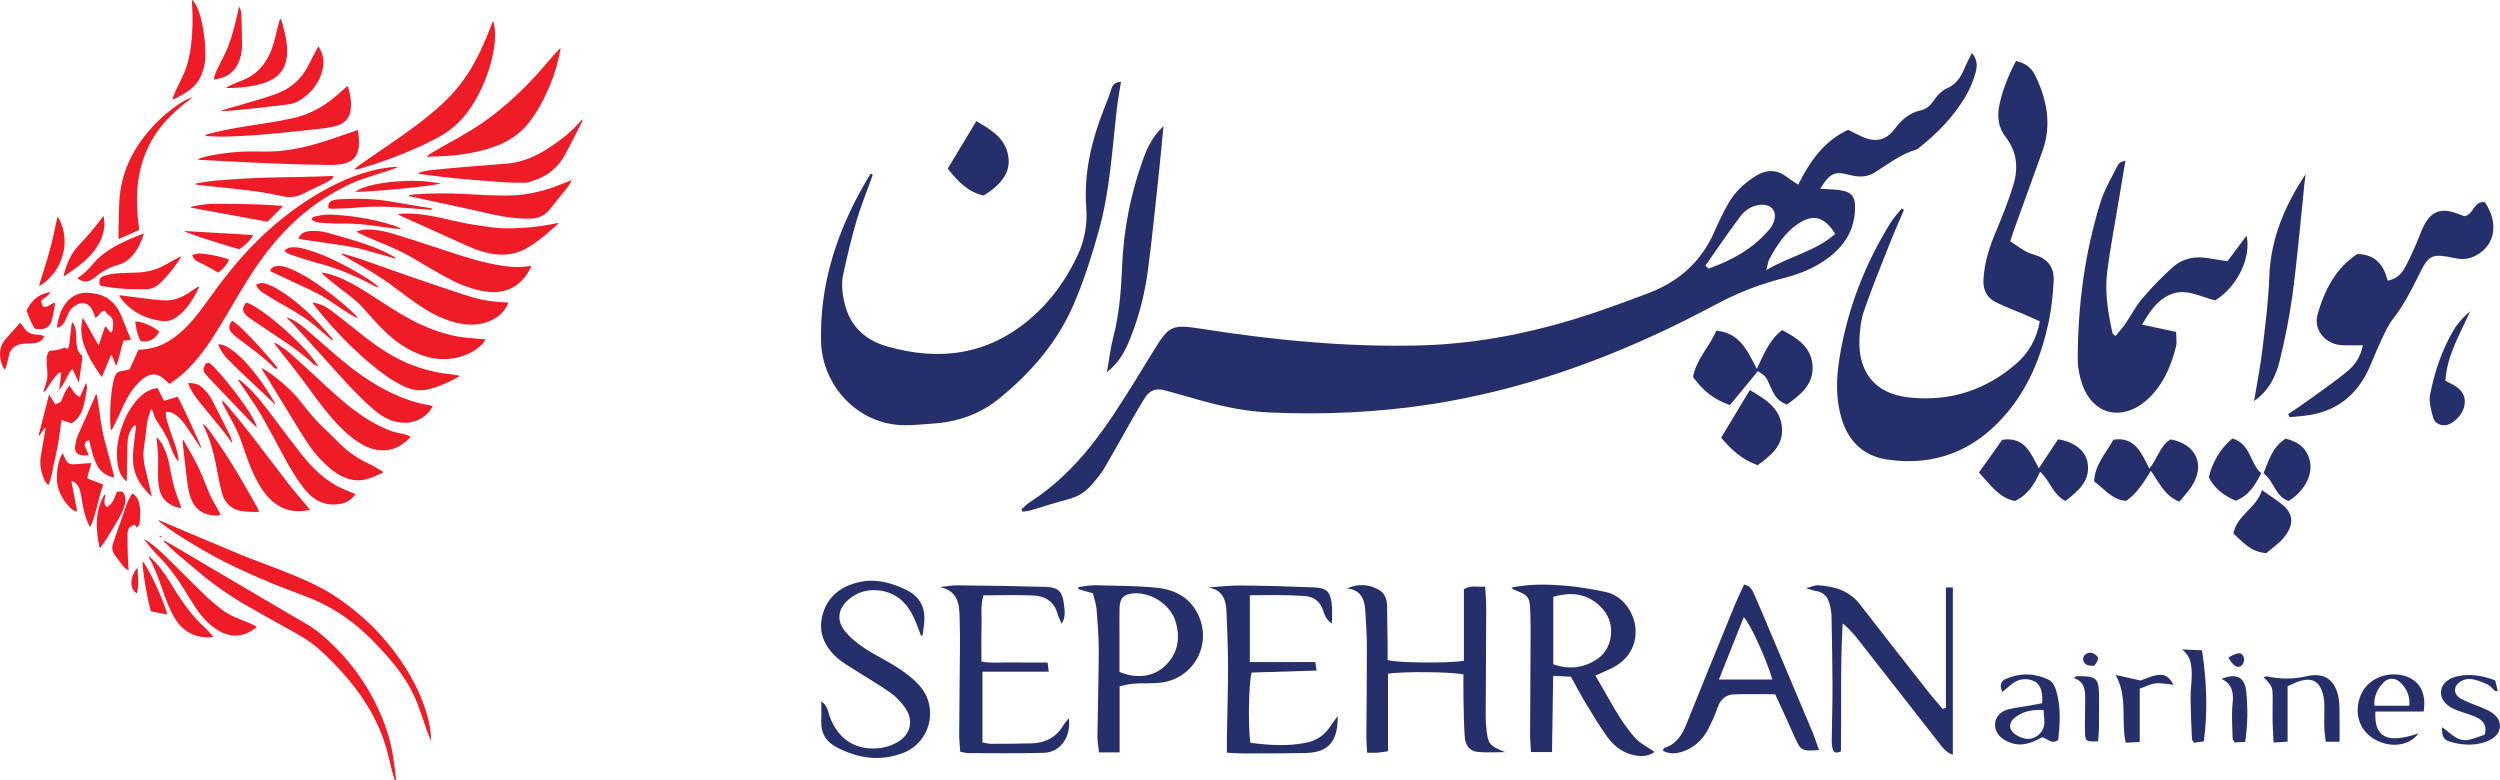 <?xml version="1.0" encoding="UTF-8"?>
<svg xmlns="http://www.w3.org/2000/svg" xmlns:xlink="http://www.w3.org/1999/xlink" width="176pt" height="54.93pt" viewBox="0 0 176 54.93" version="1.1">
<defs>
<clipPath id="clip1">
  <path d="M 11 38 L 28 38 L 28 54.93 L 11 54.93 Z M 11 38 "/>
</clipPath>
</defs>
<g id="surface1">
<path style=" stroke:none;fill-rule:nonzero;fill:rgb(15.016%,18.59%,41.029%);fill-opacity:1;" d="M 129.199 16.465 C 128.426 15.227 127.621 15.035 126.535 15.789 C 125.637 16.41 125.074 17.305 124.562 18.238 C 124.477 18.402 124.457 18.605 124.348 19.008 C 126.047 18.02 127.844 17.672 129.199 16.465 Z M 120.059 18.699 C 120.137 18.77 120.215 18.84 120.289 18.91 C 121.949 18.316 123.461 17.484 124.617 16.086 C 124.711 15.969 124.785 15.828 124.844 15.691 C 125.164 14.91 124.75 14.348 123.906 14.422 C 123.285 14.477 122.812 14.832 122.469 15.297 C 121.641 16.414 120.859 17.562 120.059 18.699 Z M 71.906 35.859 C 72.109 35.684 72.293 35.48 72.516 35.34 C 74.898 33.812 76.691 31.711 78.25 29.402 C 79.285 27.863 80.238 26.266 81.215 24.688 C 82.305 22.926 82.473 22.812 84.645 23.156 C 89.707 23.953 94.789 24.445 99.918 24.32 C 104.309 24.211 108.551 23.293 112.688 21.863 C 113.809 21.473 114.922 21.066 116.031 20.645 C 118.18 19.828 119.781 18.426 120.703 16.285 C 120.98 15.645 121.293 15.016 121.629 14.402 C 122.09 13.555 122.77 12.91 123.586 12.398 C 124.34 11.926 125.066 11.906 125.789 12.457 C 126.027 12.637 126.285 12.793 126.59 13 C 127.418 11.367 128.398 9.926 130.113 9.137 C 130.441 9.301 130.758 9.48 131.09 9.625 C 132.016 10.031 132.762 9.902 133.363 9.102 C 133.859 8.445 134.402 7.949 135.23 7.766 C 135.609 7.68 135.906 7.43 136.145 7.066 C 136.367 6.727 136.699 6.375 137.062 6.219 C 137.824 5.895 138.121 5.262 138.402 4.578 C 138.512 4.32 138.652 4.078 138.824 3.734 C 139.285 4.281 139.176 4.777 139.051 5.215 C 138.891 5.766 138.66 6.312 138.367 6.801 C 137.535 8.207 136.414 9.363 135.141 10.371 C 135.066 10.43 134.996 10.504 134.914 10.527 C 133.812 10.844 132.926 11.551 131.977 12.145 C 131.438 12.484 130.844 12.484 130.215 12.316 C 129.148 12.031 128.828 12.191 128.145 13.281 C 128.57 13.312 128.945 13.328 129.32 13.363 C 130.375 13.473 130.645 13.785 130.59 14.836 C 130.527 15.988 130.062 16.949 129.219 17.73 C 128.188 18.688 126.934 19.23 125.594 19.574 C 124.051 19.965 122.574 20.512 121.164 21.242 C 120.27 21.707 119.387 22.18 118.484 22.625 C 112.863 25.414 106.996 27.484 100.781 28.453 C 96.98 29.043 93.145 29.211 89.305 29.035 C 87.324 28.945 85.398 28.461 83.496 27.895 C 83 27.746 82.496 27.625 82 27.48 C 81.391 27.301 80.922 27.484 80.59 28.02 C 80.301 28.484 80.027 28.957 79.754 29.43 C 79.074 30.621 78.414 31.82 77.723 33 C 77.508 33.363 77.215 33.684 76.949 34.016 C 76.496 34.578 75.934 34.953 75.227 35.141 C 74.312 35.379 73.418 35.676 72.512 35.938 C 72.344 35.988 72.16 35.996 71.988 36.023 C 71.961 35.969 71.934 35.914 71.906 35.859 "/>
<path style=" stroke:none;fill-rule:nonzero;fill:rgb(15.016%,18.59%,41.029%);fill-opacity:1;" d="M 141.926 4.293 C 142.609 4.445 143.027 4.789 143.277 5.305 C 144.102 7.004 144.453 8.762 143.801 10.602 C 143.16 12.41 142.496 14.207 141.848 16.008 C 141.742 16.293 141.656 16.582 141.523 16.984 C 141.871 17.215 142.203 17.465 142.559 17.668 C 142.793 17.805 143.062 17.883 143.324 17.969 C 144.199 18.246 144.625 18.887 144.578 19.762 C 144.527 20.73 144.43 21.707 144.23 22.652 C 143.719 25.062 142.809 27.316 141.176 29.203 C 138.98 31.738 136.207 32.844 132.863 32.352 C 131.191 32.105 130.141 31.086 129.652 29.484 C 129.227 28.082 129.266 26.652 129.496 25.23 C 130.047 21.793 131.277 18.602 133.117 15.648 C 133.332 15.305 133.617 15.004 133.871 14.684 C 133.93 14.715 133.984 14.746 134.039 14.777 C 133.699 15.578 133.344 16.371 133.023 17.184 C 132.41 18.734 131.777 20.285 131.234 21.863 C 131.012 22.512 130.926 23.23 130.902 23.922 C 130.828 26.238 132.039 27.711 134.332 27.973 C 137.195 28.301 139.762 27.5 141.945 25.602 C 142.812 24.848 143.371 23.879 143.605 22.625 C 143.258 22.469 142.91 22.305 142.562 22.156 C 141.891 21.867 141.203 21.617 140.551 21.301 C 139.887 20.98 139.594 20.445 139.637 19.668 C 139.699 18.488 140.051 17.41 140.5 16.332 C 140.965 15.215 141.43 14.086 141.766 12.926 C 142.102 11.773 141.973 10.641 141.191 9.637 C 140.676 8.973 140.586 8.203 140.758 7.383 C 140.984 6.301 141.398 5.301 141.926 4.293 "/>
<path style=" stroke:none;fill-rule:nonzero;fill:rgb(15.016%,18.59%,41.029%);fill-opacity:1;" d="M 61.441 12.316 C 61.051 13.402 60.617 14.473 60.289 15.574 C 59.93 16.797 59.645 18.039 59.367 19.285 C 59.191 20.07 59.316 20.859 59.535 21.625 C 59.969 23.109 61.035 23.98 62.453 24.387 C 66.141 25.449 69.562 24.988 72.551 22.422 C 73.98 21.195 75.059 19.695 75.855 17.992 C 76.355 16.922 76.562 15.797 76.473 14.617 C 76.289 12.164 76.855 9.848 77.75 7.59 C 77.918 7.164 78.094 6.742 78.223 6.309 C 78.32 5.969 78.488 5.777 78.918 5.766 C 78.82 6.387 78.703 6.996 78.633 7.609 C 78.297 10.508 78.141 13.438 77.352 16.258 C 76.871 17.98 76.324 19.703 75.625 21.344 C 74.473 24.055 72.582 26.246 70.305 28.086 C 68.969 29.168 67.391 29.711 65.676 29.82 C 64.801 29.879 63.906 29.996 63.039 29.895 C 60.109 29.555 57.871 26.98 57.801 24.023 C 57.715 20.305 58.738 16.875 60.48 13.629 C 60.738 13.152 61.023 12.688 61.293 12.215 C 61.344 12.246 61.391 12.281 61.441 12.316 "/>
<path style=" stroke:none;fill-rule:nonzero;fill:rgb(15.016%,18.59%,41.029%);fill-opacity:1;" d="M 148.93 23.656 C 149.152 23.383 149.395 23.125 149.594 22.84 C 150.008 22.238 150.34 21.574 150.809 21.023 C 151.477 20.238 152.195 19.496 152.961 18.809 C 153.684 18.168 154.578 18.004 155.531 18.188 C 155.945 18.266 156.367 18.316 156.816 18.387 C 157.262 17.793 157.684 17.223 158.16 16.586 C 158.504 18.168 157.48 20.203 155.953 21.145 C 154.895 20.91 153.867 20.227 152.711 20.77 C 151.84 21.18 151.336 21.934 150.801 22.855 C 151.617 23.031 152.359 23.188 153.199 23.367 C 153.199 23.766 153.266 24.102 153.188 24.406 C 152.879 25.621 152.422 26.777 151.566 27.734 C 151.383 27.938 151.184 28.129 150.973 28.297 C 149.258 29.664 147.328 29.141 146.598 27.082 C 146.398 26.52 146.273 25.898 146.273 25.301 C 146.273 21.543 146.758 17.84 147.871 14.242 C 148.156 13.328 148.672 12.48 149.102 11.613 C 149.176 11.469 149.348 11.375 149.629 11.316 C 149.453 12.359 149.277 13.398 149.105 14.441 C 148.848 16 148.547 17.551 148.348 19.117 C 148.164 20.578 148.402 22.027 148.723 23.457 C 148.734 23.504 148.805 23.539 148.93 23.656 "/>
<path style=" stroke:none;fill-rule:nonzero;fill:rgb(15.016%,18.59%,41.029%);fill-opacity:1;" d="M 161.086 29.16 C 161.652 28.77 162.227 28.391 162.781 27.984 C 163.641 27.363 164.516 26.758 165.324 26.074 C 165.824 25.652 166.191 25.086 166.348 24.305 C 165.793 24.305 165.312 24.328 164.836 24.301 C 163.715 24.227 162.855 23.23 163.152 22.16 C 163.629 20.441 164.43 18.887 165.949 17.883 C 167.219 17.91 167.812 18.629 168.09 19.758 C 168.641 19.656 169.008 19.348 169.254 18.93 C 169.543 18.434 169.773 17.902 170.012 17.379 C 170.25 16.855 170.418 16.297 170.691 15.793 C 171.191 14.879 171.84 14.656 172.84 14.98 C 173.066 15.055 173.293 15.148 173.492 15.219 C 174.156 15.125 174.148 14.105 174.938 14.242 C 175.906 15.672 175.68 17.199 174.383 17.945 C 173.918 18.215 173.449 18.301 172.898 18.188 C 171.141 17.82 170.996 17.898 170.215 19.504 C 169.707 20.543 169.172 21.555 168.449 22.473 C 168.102 22.922 167.871 23.469 167.625 23.988 C 167.34 24.594 167.094 25.215 166.828 25.828 C 165.922 27.906 164.352 29.078 162.082 29.285 C 161.781 29.312 161.484 29.34 161.188 29.367 C 161.152 29.297 161.117 29.23 161.086 29.16 "/>
<path style=" stroke:none;fill-rule:nonzero;fill:rgb(15.016%,18.59%,41.029%);fill-opacity:1;" d="M 109.352 42.016 C 109.352 43.672 109.352 45.215 109.352 46.766 C 110.145 47.047 110.891 47.062 111.625 46.809 C 112.512 46.504 113.176 45.934 113.367 44.98 C 113.566 43.965 113.215 43.113 112.414 42.473 C 111.504 41.746 110.48 41.688 109.352 42.016 Z M 106.402 41.367 C 107.66 41.102 108.906 41.129 110.145 41.227 C 111.113 41.305 112.074 41.477 113.023 41.672 C 114.344 41.941 115.07 43.262 115.141 44.25 C 115.223 45.504 114.594 46.512 113.383 47.082 C 113.062 47.234 112.73 47.375 112.312 47.562 C 113.262 49.117 113.98 50.703 115.156 51.992 C 115.492 52.355 115.98 52.582 116.488 52.938 C 115.945 53.312 115.395 53.262 114.852 53.117 C 114.113 52.922 113.551 52.438 113.121 51.836 C 112.578 51.07 112.09 50.258 111.602 49.453 C 111.258 48.883 110.949 48.289 110.594 47.641 C 110.219 47.621 109.84 47.602 109.344 47.578 C 109.316 49.402 109.289 51.148 109.262 52.945 C 108.73 52.945 108.293 52.945 107.777 52.945 C 107.758 52.488 107.719 52.07 107.719 51.652 C 107.727 49.336 107.742 47.023 107.754 44.711 C 107.758 44.191 107.754 43.676 107.734 43.156 C 107.699 42.008 107.625 41.91 106.566 41.508 C 106.516 41.488 106.477 41.434 106.402 41.367 "/>
<path style=" stroke:none;fill-rule:nonzero;fill:rgb(15.016%,18.59%,41.029%);fill-opacity:1;" d="M 105.965 52.949 C 105.312 52.949 104.656 53 104.012 52.934 C 103.457 52.879 103.16 52.441 103.121 51.918 C 103.055 51.039 103.051 50.16 103.031 49.277 C 103.02 48.676 103.027 48.07 103.027 47.484 C 102.312 47.297 98.762 47.254 97.715 47.43 C 97.715 49.223 97.715 51.039 97.715 52.887 C 97.406 52.934 97.207 52.977 97 52.988 C 96.789 53.004 96.578 52.992 96.25 52.992 C 96.227 52.613 96.191 52.262 96.191 51.91 C 96.203 49.812 96.23 47.711 96.227 45.609 C 96.227 44.727 96.172 43.848 96.113 42.965 C 96.059 42.172 95.797 41.52 94.828 41.426 C 95.598 41.086 96.332 41.117 97.043 41.504 C 97.488 41.746 97.641 42.18 97.652 42.66 C 97.668 43.602 97.676 44.547 97.688 45.488 C 97.691 45.82 97.688 46.152 97.688 46.465 C 98.34 46.672 102.008 46.707 103.059 46.516 C 103.059 44.84 103.059 43.145 103.059 41.48 C 103.566 41.168 104.02 41.355 104.551 41.293 C 104.582 41.84 104.633 42.316 104.629 42.789 C 104.625 45.258 104.605 47.723 104.594 50.188 C 104.594 50.523 104.594 50.859 104.629 51.191 C 104.746 52.387 104.84 52.492 105.965 52.949 "/>
<path style=" stroke:none;fill-rule:nonzero;fill:rgb(15.016%,18.59%,41.029%);fill-opacity:1;" d="M 78.812 47.301 C 80.016 47.816 81.223 47.645 82.027 46.871 C 82.938 46.004 83.102 44.918 82.766 43.77 C 82.418 42.57 81.027 41.676 79.805 41.773 C 79.105 41.832 78.836 42.098 78.816 42.805 C 78.801 43.473 78.812 44.141 78.812 44.809 C 78.812 45.652 78.812 46.496 78.812 47.301 Z M 76.938 41.766 C 76.562 41.66 76.246 41.57 75.93 41.48 C 75.926 41.43 75.922 41.379 75.918 41.328 C 76.309 41.285 76.703 41.195 77.094 41.203 C 78.488 41.234 79.891 41.238 81.281 41.359 C 82.5 41.465 83.602 41.91 84.242 43.062 C 85.453 45.223 84.09 47.836 81.629 48.07 C 81.176 48.117 80.715 48.098 80.262 48.109 C 80.016 48.121 79.773 48.125 79.531 48.16 C 79.324 48.188 79.121 48.25 78.82 48.32 C 78.82 49.855 78.82 51.391 78.82 52.969 C 78.301 52.969 77.891 52.969 77.371 52.969 C 77.332 52.586 77.254 52.207 77.258 51.828 C 77.281 49.824 77.348 47.816 77.352 45.812 C 77.355 44.84 77.277 43.867 77.199 42.898 C 77.168 42.516 77.027 42.141 76.938 41.766 "/>
<path style=" stroke:none;fill-rule:nonzero;fill:rgb(15.016%,18.59%,41.029%);fill-opacity:1;" d="M 136.992 49.82 C 136.992 47 136.992 44.184 136.992 41.359 C 137.188 41.359 137.301 41.359 137.48 41.359 C 137.48 45.27 137.48 49.152 137.48 53.133 C 136.965 52.965 136.707 52.559 136.426 52.199 C 134.527 49.781 132.641 47.359 130.746 44.941 C 130.453 44.57 130.129 44.219 129.727 43.891 C 129.547 46.91 129.645 49.898 129.602 52.891 C 129.301 53.035 129.094 53.031 129.012 52.707 C 128.969 52.535 128.953 52.348 128.953 52.164 C 128.969 50.859 129.012 49.551 129.008 48.242 C 129.004 46.602 128.969 44.965 128.938 43.324 C 128.934 43.113 128.883 42.902 128.844 42.695 C 128.73 42.105 128.453 41.676 127.801 41.598 C 127.652 41.578 127.512 41.512 127.148 41.406 C 127.566 41.301 127.785 41.191 127.992 41.203 C 129.148 41.277 130.191 41.574 130.949 42.559 C 132.586 44.68 134.242 46.781 135.898 48.887 C 136.176 49.234 136.477 49.566 136.766 49.906 C 136.84 49.875 136.914 49.848 136.992 49.82 "/>
<path style=" stroke:none;fill-rule:nonzero;fill:rgb(15.016%,18.59%,41.029%);fill-opacity:1;" d="M 66.168 41.332 C 66.582 41.289 66.992 41.199 67.402 41.207 C 69.469 41.227 71.539 41.258 73.605 41.316 C 74.496 41.34 74.789 41.625 74.898 42.52 C 74.953 42.953 75.043 43.41 74.75 43.91 C 74.629 43.641 74.516 43.457 74.465 43.262 C 74.234 42.355 73.586 41.957 72.727 41.922 C 71.578 41.875 70.426 41.91 69.234 41.91 C 69.008 42.691 69.129 43.449 69.102 44.195 C 69.074 44.953 69.094 45.711 69.094 46.574 C 69.863 46.711 70.645 46.617 71.418 46.637 C 72.176 46.652 72.934 46.641 73.75 46.641 C 73.777 46.836 73.797 46.996 73.832 47.285 C 72.254 47.285 70.746 47.285 69.164 47.285 C 69.164 49 69.164 50.594 69.164 52.258 C 69.328 52.293 69.527 52.363 69.723 52.363 C 70.695 52.363 71.668 52.359 72.641 52.332 C 73.582 52.301 74.34 51.926 74.84 51.09 C 74.945 50.91 75.09 50.758 75.242 50.562 C 75.426 51.871 74.645 52.973 73.484 53 C 71.719 53.047 69.957 53.023 68.191 53.02 C 68.016 53.02 67.844 52.965 67.602 52.926 C 67.574 52.512 67.527 52.125 67.527 51.738 C 67.539 49.484 67.57 47.234 67.586 44.984 C 67.59 44.465 67.559 43.949 67.555 43.434 C 67.547 42.449 67.379 41.582 66.168 41.332 "/>
<path style=" stroke:none;fill-rule:nonzero;fill:rgb(15.016%,18.59%,41.029%);fill-opacity:1;" d="M 64.836 44.75 C 64.672 44.332 64.531 43.902 64.344 43.496 C 63.867 42.469 63.133 41.746 61.965 41.578 C 61.141 41.461 60.387 41.66 59.746 42.199 C 59.02 42.809 58.867 43.637 59.449 44.383 C 59.828 44.875 60.344 45.289 60.867 45.637 C 61.652 46.156 62.52 46.555 63.301 47.074 C 63.852 47.441 64.402 47.867 64.816 48.371 C 66.086 49.91 65.461 52.277 63.598 53 C 61.961 53.633 60.363 53.395 58.848 52.578 C 58.152 52.203 57.785 51.598 57.816 50.777 C 57.832 50.359 57.82 49.941 57.82 49.371 C 58.289 49.711 58.285 50.094 58.402 50.414 C 58.988 52.059 60.289 52.891 62.016 52.656 C 62.453 52.594 62.91 52.426 63.281 52.188 C 64.121 51.641 64.312 50.711 63.754 49.879 C 63.473 49.457 63.102 49.062 62.691 48.77 C 61.875 48.188 60.996 47.695 60.152 47.152 C 59.742 46.891 59.316 46.645 58.953 46.328 C 58.012 45.5 57.562 44.457 57.926 43.219 C 58.289 41.961 59.223 41.273 60.465 40.984 C 61.586 40.723 62.633 40.996 63.656 41.453 C 64.66 41.902 65.156 42.648 65.07 43.758 C 65.043 44.086 64.992 44.41 64.953 44.738 C 64.914 44.742 64.875 44.746 64.836 44.75 "/>
<path style=" stroke:none;fill-rule:nonzero;fill:rgb(15.016%,18.59%,41.029%);fill-opacity:1;" d="M 86.375 52.988 C 86.375 52.496 86.371 52.137 86.375 51.777 C 86.402 50.164 86.457 48.555 86.457 46.941 C 86.453 45.664 86.398 44.387 86.348 43.113 C 86.312 42.266 86.109 41.523 85.051 41.355 C 85.805 41.309 86.562 41.211 87.316 41.219 C 89.047 41.234 90.781 41.281 92.516 41.352 C 93.383 41.387 93.645 41.645 93.754 42.5 C 93.809 42.914 93.766 43.34 93.766 43.898 C 93.324 43.613 93.254 43.25 93.141 42.945 C 92.91 42.332 92.508 42.012 91.855 41.961 C 90.586 41.867 89.32 41.895 87.988 41.906 C 87.988 43.516 87.988 45.02 87.988 46.609 C 89.531 46.609 91.039 46.609 92.594 46.609 C 92.629 46.816 92.652 46.949 92.695 47.207 C 91.125 47.258 89.617 47.305 88.121 47.348 C 87.914 47.996 87.852 51.062 88.023 52.293 C 89.363 52.465 90.715 52.562 92.062 52.262 C 92.707 52.117 93.227 51.75 93.609 51.199 C 93.773 50.961 93.941 50.727 94.172 50.402 C 94.203 52.215 93.512 52.98 91.898 53.012 C 90.469 53.043 89.039 53.043 87.609 53.043 C 87.246 53.047 86.887 53.012 86.375 52.988 "/>
<path style=" stroke:none;fill-rule:nonzero;fill:rgb(15.016%,18.59%,41.029%);fill-opacity:1;" d="M 124.777 47.84 C 124.355 46.391 123.184 43.848 122.762 43.449 C 122.18 44.914 121.602 46.363 121.012 47.84 C 122.301 47.84 123.492 47.84 124.777 47.84 Z M 128.055 52.801 C 126.895 52.906 126.762 52.824 126.41 52.027 C 125.941 50.973 125.453 49.926 124.973 48.875 C 123.977 48.875 123.012 48.844 122.047 48.887 C 121.488 48.914 121.117 49.242 120.922 49.801 C 120.734 50.348 120.496 50.879 120.227 51.387 C 119.836 52.105 119.258 52.637 118.473 52.906 C 118.004 53.066 117.531 53.105 117.074 52.852 C 117.109 52.758 117.117 52.672 117.148 52.66 C 117.988 52.41 118.402 51.773 118.711 51.008 C 119.844 48.188 120.992 45.371 122.145 42.555 C 122.34 42.086 122.566 41.629 122.785 41.148 C 123.266 41.262 123.387 41.59 123.516 41.883 C 123.871 42.691 124.211 43.504 124.555 44.316 C 125.574 46.727 126.594 49.137 127.605 51.547 C 127.766 51.934 127.891 52.336 128.055 52.801 "/>
<path style=" stroke:none;fill-rule:nonzero;fill:rgb(15.016%,18.59%,41.029%);fill-opacity:1;" d="M 125.797 28.477 C 125.129 28.266 124.871 27.754 124.637 27.219 C 124.324 26.496 124.316 26.5 123.758 26.125 C 123.094 26.934 122.426 27.742 121.785 28.52 C 120.629 28.094 119.953 27.574 119.191 26.547 C 119.395 25.328 120.34 24.426 120.824 23.281 C 122.469 23.426 123.023 24.688 123.68 25.973 C 124.176 24.93 124.559 23.934 125.457 23.238 C 126.531 23.793 127.52 24.438 127.605 25.746 C 127.691 27.074 126.742 27.805 125.797 28.477 "/>
<path style=" stroke:none;fill-rule:nonzero;fill:rgb(15.016%,18.59%,41.029%);fill-opacity:1;" d="M 81.91 8.879 C 81.773 10.281 81.668 11.461 81.539 12.633 C 81.309 14.75 81.098 16.867 80.82 18.977 C 80.598 20.668 80.184 22.324 79.535 23.906 C 79.203 24.715 78.809 25.504 77.926 26.203 C 78.094 25.258 78.18 24.484 78.375 23.738 C 78.809 22.078 78.93 20.379 79 18.68 C 79.102 16.23 79.562 13.852 80.359 11.539 C 80.672 10.629 81.016 9.719 81.91 8.879 "/>
<path style=" stroke:none;fill-rule:nonzero;fill:rgb(15.016%,18.59%,41.029%);fill-opacity:1;" d="M 139.316 33.266 C 139.875 32.477 140.434 31.695 140.957 30.961 C 142.547 30.723 142.965 31.918 143.531 32.969 C 144.031 32.215 144.477 31.551 144.887 30.93 C 146.016 31.09 146.816 31.723 146.965 32.562 C 147.184 33.859 146.312 34.555 145.41 35.27 C 144.535 34.848 144.328 33.844 143.621 33.211 C 143.223 34.113 142.73 34.863 141.852 35.27 C 140.695 35.047 140.121 34.102 139.316 33.266 "/>
<path style=" stroke:none;fill-rule:nonzero;fill:rgb(15.016%,18.59%,41.029%);fill-opacity:1;" d="M 158.688 28.234 C 158.883 27.043 159.121 25.852 159.266 24.652 C 159.473 22.938 159.699 21.215 159.758 19.488 C 159.852 16.816 160.84 14.48 162.316 12.262 C 162.277 12.559 162.238 12.859 162.207 13.156 C 162.176 13.461 162.152 13.762 162.121 14.062 C 161.883 16.301 161.691 18.539 161.391 20.766 C 161.176 22.328 160.863 23.879 160.488 25.41 C 160.223 26.496 159.719 27.512 158.688 28.234 "/>
<path style=" stroke:none;fill-rule:nonzero;fill:rgb(15.016%,18.59%,41.029%);fill-opacity:1;" d="M 151.426 33.145 C 150.906 33.977 150.434 34.75 149.68 35.262 C 148.672 35.184 148.145 34.406 147.426 33.891 C 147.477 32.715 148.258 31.902 148.781 30.953 C 150.309 30.727 150.746 31.887 151.312 32.988 C 151.898 32.285 152.062 31.367 152.816 30.93 C 154.633 31.289 155.273 32.734 154.289 34.246 C 154.047 34.621 153.73 34.945 153.426 35.316 C 152.391 34.906 152.004 33.98 151.426 33.145 "/>
<path style=" stroke:none;fill-rule:nonzero;fill:rgb(15.016%,18.59%,41.029%);fill-opacity:1;" d="M 68.734 8.527 C 69.84 9.172 70.855 9.781 71 11.133 C 71.105 12.133 70.551 12.941 69.262 13.766 C 68.191 13.551 67.465 12.809 66.719 11.871 C 67.371 10.789 68.035 9.688 68.734 8.527 "/>
<path style=" stroke:none;fill-rule:nonzero;fill:rgb(15.016%,18.59%,41.029%);fill-opacity:1;" d="M 123.188 27.461 C 124.27 28.09 125.305 28.707 125.445 30.047 C 125.586 31.355 124.676 32.062 123.738 32.75 C 122.672 32.371 121.895 31.684 121.168 30.812 C 121.844 29.695 122.496 28.609 123.188 27.461 "/>
<path style=" stroke:none;fill-rule:nonzero;fill:rgb(15.016%,18.59%,41.029%);fill-opacity:1;" d="M 159.547 38.941 C 158.449 38.855 157.887 38.156 157.23 37.559 C 157.48 36.246 158.871 35.773 159.242 34.5 C 159.805 34.902 160.293 35.203 160.727 35.57 C 161.406 36.148 161.477 36.836 160.977 37.586 C 160.844 37.785 160.684 37.98 160.508 38.141 C 160.195 38.426 159.859 38.684 159.547 38.941 "/>
<path style=" stroke:none;fill-rule:nonzero;fill:rgb(15.016%,18.59%,41.029%);fill-opacity:1;" d="M 161.047 48.305 C 161.047 49.637 161.047 50.879 161.047 52.211 C 160.703 52.234 160.426 52.254 160.062 52.277 C 160.035 51.746 160 51.297 159.992 50.848 C 159.984 50.332 159.996 49.812 159.996 49.297 C 160 48.34 159.996 48.34 159.355 47.668 C 159.449 47.648 159.531 47.605 159.602 47.621 C 160.523 47.812 161.418 47.828 162.367 47.609 C 163.684 47.305 164.43 47.895 164.645 49.184 C 164.707 49.57 164.699 49.973 164.703 50.367 C 164.715 50.969 164.707 51.57 164.707 52.219 C 164.344 52.219 164.086 52.219 163.734 52.219 C 163.695 51.863 163.637 51.543 163.629 51.223 C 163.613 50.676 163.645 50.129 163.633 49.582 C 163.625 49.312 163.586 49.031 163.508 48.773 C 163.262 47.973 162.785 47.707 161.973 47.926 C 161.684 48 161.414 48.152 161.047 48.305 "/>
<path style=" stroke:none;fill-rule:nonzero;fill:rgb(15.016%,18.59%,41.029%);fill-opacity:1;" d="M 143.863 49.988 C 143.102 49.945 142.461 50.062 141.91 50.469 C 141.352 50.879 141.383 51.418 141.98 51.766 C 142.383 52.004 142.844 52.125 143.27 51.898 C 143.723 51.656 143.965 51.242 143.922 50.699 C 143.902 50.496 143.887 50.289 143.863 49.988 Z M 140.965 48.715 C 140.723 48.203 140.906 47.922 141.23 47.785 C 142.234 47.355 143.258 47.383 144.23 47.855 C 144.465 47.969 144.66 48.301 144.742 48.57 C 145.105 49.754 145.023 50.961 144.895 52.102 C 144.383 52.438 144.148 51.973 143.766 51.906 C 143.098 52.262 142.371 52.594 141.555 52.293 C 141.277 52.191 140.984 52.047 140.789 51.836 C 140.168 51.176 140.434 50.223 141.297 49.961 C 141.703 49.84 142.133 49.805 142.551 49.73 C 142.965 49.656 143.379 49.582 143.77 49.508 C 143.832 48.641 143.617 48.102 143.109 47.914 C 142.52 47.691 141.98 47.844 141.508 48.262 C 141.348 48.406 141.176 48.539 140.965 48.715 "/>
<path style=" stroke:none;fill-rule:nonzero;fill:rgb(15.016%,18.59%,41.029%);fill-opacity:1;" d="M 157.16 30.863 C 158.492 31.281 158.395 32.66 159.191 33.312 C 158.762 34.152 158.316 34.902 157.395 35.25 C 156.613 34.914 155.926 34.445 155.496 33.598 C 155.766 32.539 156.277 31.609 157.16 30.863 "/>
<path style=" stroke:none;fill-rule:nonzero;fill:rgb(15.016%,18.59%,41.029%);fill-opacity:1;" d="M 160.906 30.883 C 161.875 31.102 162.477 31.633 162.637 32.574 C 162.797 33.527 162.164 34.629 161.117 35.27 C 160.176 34.969 160.113 33.883 159.352 33.316 C 159.727 32.426 159.957 31.48 160.906 30.883 "/>
<path style=" stroke:none;fill-rule:nonzero;fill:rgb(15.016%,18.59%,41.029%);fill-opacity:1;" d="M 169.617 49.684 C 169.668 49.043 169.461 48.555 169.086 48.145 C 168.645 47.656 168.105 47.664 167.68 48.172 C 167.328 48.59 167.117 49.074 167.156 49.684 C 168 49.684 168.797 49.684 169.617 49.684 Z M 170.625 50.09 C 169.461 50.09 168.344 50.09 167.23 50.09 C 167.121 51.926 168.074 52.387 170.266 51.625 C 169.621 52.516 168.285 52.695 167.156 52.039 C 166.082 51.418 165.695 50.164 166.195 48.941 C 166.648 47.828 167.984 47.23 169.25 47.574 C 170.312 47.863 170.836 48.754 170.625 50.09 "/>
<path style=" stroke:none;fill-rule:nonzero;fill:rgb(15.016%,18.59%,41.029%);fill-opacity:1;" d="M 172.156 26.805 C 172.469 26.973 172.688 27.07 172.891 27.203 C 173.453 27.578 173.637 28.074 173.461 28.695 C 173.297 29.281 172.633 29.91 172.129 29.938 C 171.711 29.961 171.383 29.742 171.285 29.371 C 171.148 28.855 170.98 28.281 171.078 27.781 C 171.391 26.172 171.914 24.613 172.762 23.195 C 173.047 22.711 173.453 22.297 173.902 21.906 C 173.203 23.496 172.27 24.984 172.156 26.805 "/>
<path style=" stroke:none;fill-rule:nonzero;fill:rgb(15.016%,18.59%,41.029%);fill-opacity:1;" d="M 175.66 47.898 C 175.73 48.176 175.781 48.406 175.844 48.648 C 175.746 48.648 175.684 48.668 175.652 48.645 C 175.469 48.488 175.316 48.27 175.105 48.176 C 174.727 48.004 174.316 47.836 173.91 47.801 C 173.395 47.758 172.883 48.129 172.84 48.484 C 172.781 48.988 173.188 49.16 173.535 49.328 C 174 49.551 174.492 49.715 174.965 49.922 C 175.68 50.227 176.035 50.668 175.996 51.168 C 175.953 51.707 175.484 52.113 174.73 52.305 C 174.004 52.492 173.281 52.441 172.57 52.242 C 172.02 52.086 171.91 51.891 171.918 51.195 C 172.508 51.582 172.969 52.215 173.734 52.094 C 174.164 52.023 174.574 51.832 174.926 51.719 C 175.098 51.07 174.828 50.762 174.43 50.543 C 174.191 50.414 173.922 50.336 173.668 50.242 C 173.383 50.137 173.086 50.059 172.809 49.938 C 172.125 49.637 171.793 49.176 171.852 48.645 C 171.902 48.141 172.363 47.727 173.082 47.59 C 173.938 47.43 174.773 47.559 175.66 47.898 "/>
<path style=" stroke:none;fill-rule:nonzero;fill:rgb(15.016%,18.59%,41.029%);fill-opacity:1;" d="M 153.602 45.719 C 154.047 45.738 154.496 45.762 155.02 45.785 C 155.352 47.93 155.434 50.023 155.152 52.191 C 154.914 52.227 154.691 52.262 154.469 52.293 C 154.398 52.184 154.312 52.109 154.312 52.035 C 154.27 51.07 154.227 50.105 154.215 49.141 C 154.211 48.629 154.289 48.113 154.297 47.602 C 154.301 46.902 154.273 46.207 153.602 45.719 "/>
<path style=" stroke:none;fill-rule:nonzero;fill:rgb(15.016%,18.59%,41.029%);fill-opacity:1;" d="M 148.941 47.516 C 149.547 47.652 150.098 47.773 150.699 47.91 C 152.145 47.316 152.527 47.348 153.02 48.207 C 152.562 48.164 152.152 48.066 151.758 48.109 C 151.391 48.148 151.039 48.34 150.637 48.48 C 150.637 49.777 150.637 50.98 150.637 52.238 C 150.266 52.258 149.977 52.27 149.652 52.285 C 149.297 50.742 149.824 49.105 148.941 47.516 "/>
<path style=" stroke:none;fill-rule:nonzero;fill:rgb(15.016%,18.59%,41.029%);fill-opacity:1;" d="M 158.062 52.23 C 157.777 52.246 157.551 52.254 157.324 52.266 C 157.258 52.152 157.176 52.074 157.176 52 C 157.16 51.188 157.094 50.367 157.172 49.562 C 157.25 48.797 157.184 48.168 156.395 47.797 C 157.43 47.363 158.027 47.668 158.133 48.668 C 158.254 49.844 158.242 51.02 158.062 52.23 "/>
<path style=" stroke:none;fill-rule:nonzero;fill:rgb(15.016%,18.59%,41.029%);fill-opacity:1;" d="M 147.711 52.191 C 146.863 52.223 146.805 52.191 146.785 51.586 C 146.77 50.824 146.793 50.066 146.797 49.305 C 146.797 48.66 146.816 48 145.984 47.73 C 146.117 47.652 146.156 47.602 146.199 47.602 C 147.641 47.598 147.773 47.73 147.773 49.145 C 147.773 49.812 147.777 50.484 147.77 51.152 C 147.766 51.48 147.73 51.805 147.711 52.191 "/>
<path style=" stroke:none;fill-rule:nonzero;fill:rgb(15.016%,18.59%,41.029%);fill-opacity:1;" d="M 156.875 46.293 C 157.559 45.895 157.824 45.891 157.965 46.289 C 158.02 46.441 157.953 46.723 157.836 46.828 C 157.547 47.098 157.25 46.93 156.875 46.293 "/>
<path style=" stroke:none;fill-rule:nonzero;fill:rgb(15.016%,18.59%,41.029%);fill-opacity:1;" d="M 147.703 46.277 C 147.68 46.406 147.68 46.504 147.641 46.578 C 147.586 46.68 147.504 46.766 147.426 46.871 C 147.07 46.871 146.738 46.859 146.652 46.445 C 146.633 46.332 146.711 46.129 146.809 46.066 C 147.125 45.855 147.426 45.934 147.703 46.277 "/>
<path style=" stroke:none;fill-rule:nonzero;fill:rgb(92.647%,11.011%,15.279%);fill-opacity:1;" d="M 11.926 27.023 C 11.805 26.91 11.691 26.812 11.578 26.707 C 11.105 26.27 10.617 26.246 10.098 26.637 C 9.715 26.93 9.414 27.297 9.152 27.695 C 8.836 28.18 8.613 28.707 8.379 29.23 C 8.238 29.543 8.078 29.844 7.926 30.148 C 7.906 30.191 7.867 30.227 7.805 30.312 C 7.785 30.012 7.754 29.762 7.754 29.516 C 7.746 28.645 7.797 27.777 7.961 26.918 C 7.992 26.762 8.051 26.609 8.102 26.457 C 8.168 26.27 8.301 26.168 8.496 26.137 C 8.707 26.102 8.914 26.051 9.121 26.004 C 9.336 25.535 9.535 25.086 9.742 24.629 C 9.98 24.605 10.211 24.594 10.441 24.555 C 11.176 24.434 11.816 24.105 12.398 23.652 C 13.008 23.184 13.527 22.625 13.988 22.016 C 14.594 21.223 15.156 20.402 15.77 19.613 C 16.848 18.219 18.035 16.926 19.383 15.781 C 20.414 14.91 21.508 14.129 22.684 13.465 C 23.797 12.84 24.957 12.32 26.199 12.008 C 26.809 11.855 27.426 11.75 28.066 11.742 C 27.949 11.793 27.832 11.852 27.707 11.891 C 27.02 12.117 26.328 12.34 25.637 12.562 C 25.008 12.762 24.422 13.051 23.848 13.363 C 22.852 13.906 21.918 14.547 21.066 15.293 C 20.062 16.176 19.188 17.172 18.406 18.254 C 17.605 19.359 16.918 20.535 16.227 21.711 C 15.609 22.754 15.004 23.805 14.273 24.77 C 13.648 25.59 12.957 26.336 12.094 26.918 C 12.051 26.945 12.004 26.973 11.926 27.023 "/>
<path style=" stroke:none;fill-rule:nonzero;fill:rgb(92.647%,11.011%,15.279%);fill-opacity:1;" d="M 30.355 52.184 C 30.25 51.926 30.141 51.672 30.047 51.414 C 29.844 50.84 29.656 50.258 29.445 49.688 C 29.059 48.633 28.48 47.684 27.777 46.812 C 27.117 45.996 26.398 45.23 25.629 44.516 C 24.492 43.469 23.211 42.66 21.777 42.086 C 20.93 41.746 20.066 41.445 19.219 41.098 C 18.367 40.746 17.523 40.375 16.684 39.984 C 15.621 39.488 14.594 38.918 13.586 38.312 C 12.77 37.824 11.969 37.312 11.219 36.723 C 11.195 36.699 11.168 36.68 11.16 36.617 C 11.305 36.676 11.445 36.734 11.59 36.793 C 13.375 37.547 15.152 38.309 16.945 39.047 C 17.855 39.422 18.785 39.746 19.703 40.109 C 21.086 40.66 22.473 41.215 23.715 42.055 C 24.262 42.426 24.793 42.828 25.297 43.258 C 26.285 44.086 27.148 45.039 27.91 46.078 C 28.812 47.305 29.539 48.629 30 50.09 C 30.211 50.77 30.344 51.461 30.355 52.184 "/>
<path style=" stroke:none;fill-rule:nonzero;fill:rgb(92.647%,11.011%,15.279%);fill-opacity:1;" d="M 25.086 16.309 C 25.367 16.191 25.613 16.156 25.867 16.156 C 26.48 16.156 27.082 16.277 27.664 16.453 C 28.609 16.734 29.547 17.043 30.484 17.352 C 31.812 17.785 33.129 18.254 34.5 18.551 C 35.203 18.699 35.91 18.82 36.633 18.797 C 36.883 18.785 37.129 18.75 37.406 18.723 C 37.383 18.789 37.367 18.848 37.34 18.895 C 36.934 19.66 36.367 20.246 35.496 20.473 C 34.934 20.617 34.375 20.578 33.816 20.457 C 32.957 20.273 32.16 19.93 31.395 19.512 C 30.629 19.098 29.879 18.66 29.137 18.207 C 28.34 17.723 27.492 17.367 26.637 17.02 C 26.207 16.844 25.781 16.648 25.355 16.457 C 25.277 16.422 25.203 16.375 25.086 16.309 "/>
<g clip-path="url(#clip1)" clip-rule="nonzero">
<path style=" stroke:none;fill-rule:nonzero;fill:rgb(92.647%,11.011%,15.279%);fill-opacity:1;" d="M 27.801 54.93 C 27.742 54.738 27.668 54.547 27.617 54.352 C 27.477 53.797 27.355 53.234 27.199 52.684 C 26.691 50.902 25.777 49.34 24.602 47.926 C 23.902 47.082 23.148 46.289 22.312 45.578 C 21.824 45.16 21.281 44.832 20.723 44.52 C 19.621 43.902 18.512 43.297 17.418 42.664 C 16.164 41.941 14.977 41.121 13.879 40.176 C 13.387 39.754 12.883 39.352 12.395 38.93 C 12.094 38.664 11.812 38.379 11.52 38.102 C 11.535 38.082 11.547 38.066 11.559 38.051 C 11.828 38.203 12.094 38.355 12.363 38.512 C 13.566 39.223 14.773 39.934 15.977 40.645 C 17.492 41.535 19.008 42.426 20.523 43.316 C 20.855 43.512 21.188 43.707 21.523 43.898 C 22.277 44.332 22.926 44.898 23.539 45.504 C 24.695 46.648 25.648 47.949 26.383 49.398 C 27.004 50.621 27.461 51.902 27.676 53.262 C 27.762 53.809 27.82 54.359 27.895 54.91 C 27.863 54.918 27.832 54.926 27.801 54.93 "/>
</g>
<path style=" stroke:none;fill-rule:nonzero;fill:rgb(92.647%,11.011%,15.279%);fill-opacity:1;" d="M 34.75 1.543 C 34.781 1.715 34.816 1.887 34.836 2.062 C 34.883 2.531 34.844 2.996 34.766 3.457 C 34.543 4.781 34.074 6.016 33.398 7.172 C 32.758 8.266 31.898 9.125 30.766 9.719 C 29.023 10.629 27.203 11.32 25.324 11.883 C 25.207 11.918 25.086 11.938 24.941 11.918 C 25.078 11.805 25.207 11.688 25.352 11.586 C 26.051 11.102 26.75 10.617 27.457 10.137 C 28.738 9.262 30.004 8.363 31.145 7.301 C 32.035 6.48 32.773 5.535 33.363 4.477 C 33.84 3.621 34.227 2.723 34.574 1.809 C 34.609 1.719 34.648 1.629 34.688 1.539 C 34.707 1.539 34.73 1.539 34.75 1.543 "/>
<path style=" stroke:none;fill-rule:nonzero;fill:rgb(92.647%,11.011%,15.279%);fill-opacity:1;" d="M 39.469 3.379 C 39.312 4.328 39.055 5.184 38.711 6.012 C 38.332 6.938 37.863 7.816 37.254 8.609 C 36.73 9.285 36.07 9.781 35.293 10.125 C 34.402 10.52 33.461 10.734 32.496 10.871 C 31.758 10.977 31.016 11.008 30.27 11.031 C 30.211 11.031 30.148 11.031 30.039 11.031 C 30.109 10.961 30.145 10.91 30.195 10.883 C 30.617 10.633 31.039 10.371 31.473 10.137 C 32.586 9.535 33.676 8.898 34.684 8.125 C 36.152 7 37.445 5.695 38.633 4.281 C 38.863 4.008 39.109 3.746 39.348 3.48 C 39.371 3.453 39.402 3.434 39.469 3.379 "/>
<path style=" stroke:none;fill-rule:nonzero;fill:rgb(92.647%,11.011%,15.279%);fill-opacity:1;" d="M 22.621 19.188 C 23.059 19.23 23.41 19.355 23.762 19.492 C 24.543 19.793 25.258 20.223 25.961 20.672 C 26.922 21.285 27.863 21.926 28.867 22.469 C 29.914 23.035 31.016 23.461 32.188 23.684 C 32.723 23.785 33.273 23.812 33.816 23.867 C 33.922 23.879 34.027 23.867 34.16 23.867 C 34.105 24.098 33.957 24.23 33.816 24.355 C 33.359 24.766 32.816 25.016 32.223 25.16 C 31.008 25.457 29.879 25.184 28.801 24.605 C 27.812 24.074 27.023 23.309 26.281 22.484 C 26.047 22.227 25.809 21.969 25.582 21.703 C 25.09 21.133 24.469 20.719 23.883 20.262 C 23.535 19.992 23.195 19.711 22.859 19.43 C 22.785 19.371 22.723 19.293 22.621 19.188 "/>
<path style=" stroke:none;fill-rule:nonzero;fill:rgb(92.647%,11.011%,15.279%);fill-opacity:1;" d="M 24.07 17.836 C 24.547 17.984 25.031 18.113 25.5 18.277 C 26.66 18.68 27.816 19.105 28.977 19.504 C 30.223 19.934 31.469 20.355 32.723 20.766 C 33.457 21.008 34.211 21.18 34.98 21.25 C 35.238 21.273 35.496 21.281 35.793 21.297 C 35.742 21.41 35.711 21.512 35.66 21.598 C 35.309 22.184 34.777 22.531 34.137 22.723 C 33.344 22.953 32.559 22.863 31.781 22.625 C 30.922 22.367 30.148 21.934 29.414 21.43 C 28.926 21.094 28.445 20.742 27.977 20.383 C 27.129 19.73 26.23 19.156 25.293 18.641 C 24.871 18.406 24.461 18.152 24.043 17.906 C 24.051 17.883 24.059 17.859 24.07 17.836 "/>
<path style=" stroke:none;fill-rule:nonzero;fill:rgb(92.647%,11.011%,15.279%);fill-opacity:1;" d="M 10.688 34.973 C 10.004 34.328 9.469 33.594 9.379 32.633 C 9.352 32.312 9.355 31.984 9.387 31.664 C 9.43 31.156 9.504 30.648 9.562 30.141 C 9.57 30.07 9.562 30 9.562 29.91 C 9.371 30 9.281 30.156 9.195 30.309 C 9.043 30.582 8.984 30.883 8.977 31.191 C 8.957 32.023 8.941 32.859 8.926 33.691 C 8.922 33.746 8.918 33.797 8.914 33.891 C 8.844 33.832 8.797 33.801 8.762 33.758 C 8.453 33.418 8.32 33.004 8.266 32.559 C 8.152 31.695 8.301 30.859 8.582 30.047 C 8.828 29.328 9.18 28.664 9.699 28.098 C 10 27.77 10.348 27.504 10.785 27.383 C 10.879 27.355 10.977 27.34 11.09 27.316 C 11.242 27.617 11.391 27.91 11.547 28.219 C 11.875 28.117 12.191 28.023 12.5 27.926 C 12.637 28.098 14.121 31.27 14.203 31.613 C 14.148 31.547 14.094 31.484 14.047 31.414 C 13.719 30.922 13.398 30.426 13.059 29.938 C 12.855 29.641 12.617 29.371 12.312 29.172 C 12.129 29.055 11.934 28.965 11.68 29 C 11.652 29.227 11.703 29.445 11.766 29.652 C 11.895 30.09 12.039 30.523 12.199 30.953 C 12.375 31.414 12.516 31.887 12.578 32.379 C 12.578 32.402 12.566 32.426 12.555 32.473 C 12.324 32.238 12.211 31.957 12.098 31.676 C 11.98 31.383 11.883 31.082 11.746 30.805 C 11.598 30.508 11.426 30.219 11.242 29.949 C 11.039 29.656 10.855 29.367 10.773 29.016 C 10.758 28.941 10.719 28.871 10.637 28.793 C 10.551 29.062 10.441 29.324 10.387 29.598 C 10.312 29.996 10.281 30.398 10.23 30.797 C 10.191 31.094 10.141 31.383 10.113 31.68 C 10.074 32.094 10.117 32.504 10.207 32.91 C 10.352 33.539 10.508 34.164 10.656 34.793 C 10.672 34.852 10.68 34.914 10.688 34.973 "/>
<path style=" stroke:none;fill-rule:nonzero;fill:rgb(92.647%,11.011%,15.279%);fill-opacity:1;" d="M 18.461 25.918 C 18.578 25.992 18.699 26.059 18.812 26.137 C 19.758 26.797 20.625 27.543 21.324 28.473 C 21.777 29.074 22.27 29.641 22.824 30.156 C 23.23 30.535 23.613 30.938 24.016 31.324 C 24.609 31.895 25.289 32.34 26.039 32.684 C 26.344 32.824 26.629 33.016 26.922 33.188 C 26.945 33.199 26.953 33.227 26.984 33.27 C 26.797 33.355 26.621 33.434 26.441 33.508 C 26.078 33.664 25.703 33.797 25.305 33.812 C 24.855 33.832 24.438 33.711 24.039 33.512 C 23.457 33.223 22.996 32.789 22.551 32.328 C 21.922 31.668 21.449 30.895 20.977 30.121 C 20.16 28.781 19.336 27.449 18.516 26.109 C 18.484 26.059 18.457 26.008 18.426 25.957 C 18.438 25.945 18.449 25.93 18.461 25.918 "/>
<path style=" stroke:none;fill-rule:nonzero;fill:rgb(92.647%,11.011%,15.279%);fill-opacity:1;" d="M 39.309 15.742 C 39.039 15.977 38.777 16.219 38.504 16.449 C 38.02 16.852 37.527 17.238 36.969 17.531 C 36.352 17.859 35.707 17.973 35.02 17.914 C 34.191 17.844 33.434 17.562 32.688 17.219 C 31.23 16.547 29.762 15.898 28.297 15.238 C 28.195 15.191 28.094 15.137 28 15.066 C 28.438 15.027 28.871 15.023 29.305 15.059 C 30.465 15.152 31.578 15.488 32.711 15.707 C 33.344 15.832 33.984 15.914 34.621 16.004 C 35.328 16.105 36.039 16.082 36.746 16.043 C 37.562 16 38.371 15.887 39.172 15.719 C 39.207 15.711 39.238 15.703 39.273 15.699 C 39.285 15.715 39.297 15.727 39.309 15.742 "/>
<path style=" stroke:none;fill-rule:nonzero;fill:rgb(92.647%,11.011%,15.279%);fill-opacity:1;" d="M 28.926 30.75 C 28.348 31.348 27.715 31.734 26.879 31.703 C 26.156 31.68 25.547 31.367 24.98 30.957 C 24.363 30.516 23.84 29.977 23.344 29.406 C 22.598 28.555 21.957 27.621 21.281 26.715 C 20.684 25.918 20.059 25.145 19.445 24.359 C 19.402 24.305 19.359 24.246 19.289 24.148 C 19.379 24.164 19.43 24.16 19.465 24.184 C 19.758 24.383 20.07 24.57 20.34 24.805 C 20.93 25.312 21.504 25.844 22.078 26.371 C 23.016 27.234 23.93 28.121 24.953 28.887 C 25.73 29.473 26.562 29.965 27.469 30.32 C 27.719 30.418 27.988 30.457 28.25 30.52 C 28.473 30.574 28.699 30.621 28.926 30.75 "/>
<path style=" stroke:none;fill-rule:nonzero;fill:rgb(92.647%,11.011%,15.279%);fill-opacity:1;" d="M 21.988 21.293 C 22.512 21.371 22.914 21.562 23.273 21.832 C 23.883 22.289 24.48 22.766 25.078 23.242 C 25.992 23.977 26.926 24.691 27.977 25.234 C 29.004 25.766 30.094 26.113 31.238 26.289 C 31.43 26.316 31.629 26.328 31.824 26.355 C 31.992 26.379 32.156 26.414 32.344 26.449 C 32.305 26.496 32.293 26.52 32.273 26.531 C 31.609 26.906 30.918 27.219 30.172 27.406 C 29.566 27.559 29.004 27.465 28.449 27.203 C 27.613 26.809 26.879 26.27 26.172 25.684 C 25.121 24.82 24.164 23.867 23.258 22.855 C 22.887 22.441 22.539 22.008 22.184 21.578 C 22.121 21.504 22.074 21.418 21.988 21.293 "/>
<path style=" stroke:none;fill-rule:nonzero;fill:rgb(92.647%,11.011%,15.279%);fill-opacity:1;" d="M 30.469 28.594 C 30.281 28.953 30.023 29.219 29.699 29.422 C 29.098 29.797 28.457 29.84 27.781 29.664 C 27.191 29.512 26.707 29.176 26.258 28.789 C 25.32 27.984 24.492 27.074 23.668 26.16 C 22.676 25.062 21.684 23.961 20.691 22.863 C 20.539 22.699 20.367 22.555 20.156 22.355 C 20.273 22.387 20.328 22.391 20.379 22.414 C 20.852 22.609 21.242 22.926 21.625 23.25 C 22.336 23.855 23.031 24.48 23.742 25.086 C 24.934 26.102 26.191 27.023 27.617 27.691 C 28.449 28.082 29.309 28.383 30.219 28.527 C 30.297 28.539 30.371 28.566 30.469 28.594 "/>
<path style=" stroke:none;fill-rule:nonzero;fill:rgb(92.647%,11.011%,15.279%);fill-opacity:1;" d="M 29.414 12.199 C 29.75 12.059 30.039 12.008 30.328 11.977 C 31.176 11.887 32.023 11.812 32.871 11.742 C 33.793 11.664 34.715 11.59 35.637 11.523 C 36.719 11.441 37.684 11.027 38.582 10.445 C 39.195 10.051 39.785 9.629 40.309 9.121 C 40.523 8.918 40.719 8.691 40.918 8.477 C 40.945 8.449 40.973 8.418 41.031 8.406 C 41.008 8.469 40.988 8.535 40.957 8.594 C 40.578 9.344 40.207 10.105 39.809 10.844 C 39.234 11.91 38.328 12.551 37.164 12.84 C 37.059 12.863 36.949 12.863 36.844 12.863 C 35.926 12.879 35.016 12.801 34.102 12.727 C 33.395 12.668 32.688 12.621 31.984 12.547 C 31.18 12.465 30.383 12.355 29.582 12.254 C 29.547 12.25 29.516 12.234 29.414 12.199 "/>
<path style=" stroke:none;fill-rule:nonzero;fill:rgb(92.647%,11.011%,15.279%);fill-opacity:1;" d="M 40.25 12.676 C 40.102 13.027 39.875 13.293 39.656 13.562 C 39.359 13.922 39.059 14.277 38.777 14.652 C 38.422 15.121 37.957 15.379 37.379 15.391 C 36.938 15.398 36.496 15.379 36.062 15.328 C 35.043 15.215 34.055 14.945 33.055 14.73 C 31.664 14.426 30.27 14.129 28.875 13.824 C 28.844 13.82 28.812 13.805 28.777 13.746 C 28.867 13.73 28.957 13.707 29.047 13.699 C 30.312 13.59 31.578 13.59 32.844 13.664 C 33.793 13.723 34.742 13.77 35.695 13.766 C 36.84 13.762 37.961 13.543 39.039 13.148 C 39.434 13.004 39.824 12.844 40.25 12.676 "/>
<path style=" stroke:none;fill-rule:nonzero;fill:rgb(92.647%,11.011%,15.279%);fill-opacity:1;" d="M 13.973 11.176 C 14.238 11.102 14.5 11.016 14.77 10.961 C 15.855 10.746 16.949 10.641 18.059 10.664 C 18.73 10.676 19.402 10.68 20.074 10.586 C 20.93 10.473 21.77 10.289 22.59 10.027 C 23.395 9.773 24.188 9.492 24.984 9.223 C 25.043 9.203 25.102 9.184 25.164 9.16 C 25.184 9.184 25.215 9.203 25.215 9.223 C 25.246 9.625 25.312 10.02 25.246 10.43 C 25.148 11.023 24.801 11.383 24.234 11.516 C 23.922 11.586 23.594 11.617 23.273 11.613 C 22.18 11.602 21.086 11.574 19.992 11.535 C 19.031 11.504 18.074 11.457 17.113 11.414 C 16.102 11.363 15.09 11.309 14.078 11.254 C 14.043 11.254 14.012 11.246 13.977 11.238 C 13.977 11.219 13.973 11.195 13.973 11.176 "/>
<path style=" stroke:none;fill-rule:nonzero;fill:rgb(92.647%,11.011%,15.279%);fill-opacity:1;" d="M 9.215 23.91 C 9.008 23.941 8.859 23.965 8.691 23.992 C 8.664 24.082 8.629 24.172 8.605 24.266 C 8.508 24.637 8.418 25.012 8.316 25.387 C 8.289 25.492 8.238 25.594 8.18 25.75 C 8.059 25.465 7.965 25.238 7.867 25.016 C 7.848 25.016 7.824 25.016 7.805 25.016 C 7.598 25.516 7.391 26.016 7.172 26.543 C 7.117 26.473 7.07 26.422 7.031 26.367 C 6.598 25.73 6.195 25.074 5.93 24.344 C 5.762 23.879 5.691 23.406 5.73 22.918 C 5.746 22.758 5.785 22.602 5.824 22.375 C 6.059 22.723 6.215 23.039 6.391 23.344 C 6.566 23.652 6.742 23.961 6.945 24.324 C 7.109 23.848 7.25 23.43 7.395 22.992 C 7.625 23.059 7.613 23.367 7.863 23.398 C 7.887 23.34 7.918 23.285 7.93 23.23 C 7.945 23.121 7.938 23.016 7.953 22.906 C 7.992 22.609 7.93 22.363 7.656 22.184 C 7.543 22.109 7.461 21.98 7.363 21.871 C 7.039 21.895 6.98 22.254 6.719 22.383 C 6.684 22.281 6.656 22.188 6.617 22.102 C 6.559 21.961 6.504 21.816 6.422 21.691 C 6.18 21.344 5.836 21.254 5.453 21.43 C 5.176 21.555 4.957 21.75 4.828 22.031 C 4.746 22.211 4.676 22.395 4.59 22.574 C 4.473 22.812 4.312 23.008 4.02 23.078 C 4.02 23.031 4.012 23 4.016 22.965 C 4.105 22.422 4.246 21.895 4.566 21.434 C 5.02 20.781 5.648 20.527 6.43 20.629 C 6.918 20.691 7.379 20.82 7.766 21.145 C 8.086 21.406 8.316 21.738 8.48 22.109 C 8.738 22.691 8.961 23.285 9.215 23.91 "/>
<path style=" stroke:none;fill-rule:nonzero;fill:rgb(92.647%,11.011%,15.279%);fill-opacity:1;" d="M 16.836 26.715 C 17.031 26.883 17.23 27.039 17.414 27.215 C 18.086 27.844 18.637 28.578 19.188 29.305 C 19.902 30.25 20.602 31.207 21.344 32.129 C 22 32.941 22.75 33.668 23.668 34.184 C 24.027 34.383 24.418 34.527 24.793 34.695 C 24.863 34.727 24.938 34.75 25.035 34.789 C 24.738 35.195 24.352 35.422 23.883 35.488 C 22.906 35.625 22.133 35.266 21.512 34.52 C 20.906 33.789 20.438 32.973 19.984 32.145 C 19.438 31.137 18.91 30.117 18.332 29.129 C 17.938 28.453 17.477 27.824 17.043 27.172 C 16.953 27.039 16.863 26.91 16.773 26.777 C 16.793 26.758 16.816 26.738 16.836 26.715 "/>
<path style=" stroke:none;fill-rule:nonzero;fill:rgb(92.647%,11.011%,15.279%);fill-opacity:1;" d="M 21.828 35.898 C 20.816 36.121 19.941 35.945 19.18 35.289 C 18.645 34.828 18.285 34.242 17.973 33.621 C 17.582 32.844 17.309 32.016 17.031 31.191 C 16.805 30.523 16.496 29.902 16.145 29.297 C 15.988 29.023 15.848 28.742 15.703 28.465 C 15.664 28.387 15.641 28.305 15.652 28.195 C 15.777 28.324 15.914 28.445 16.031 28.59 C 16.562 29.23 17.098 29.871 17.609 30.531 C 18.523 31.707 19.41 32.898 20.324 34.074 C 20.73 34.602 21.172 35.098 21.598 35.609 C 21.668 35.695 21.738 35.785 21.828 35.898 "/>
<path style=" stroke:none;fill-rule:nonzero;fill:rgb(92.647%,11.011%,15.279%);fill-opacity:1;" d="M 24.492 6.07 C 24.531 6.211 24.562 6.34 24.594 6.465 C 24.699 6.871 24.738 7.281 24.695 7.695 C 24.637 8.281 24.305 8.66 23.746 8.84 C 23.27 8.992 22.781 9.035 22.289 9.09 C 21.457 9.176 20.629 9.27 19.801 9.352 C 19.156 9.414 18.516 9.477 17.867 9.52 C 17.188 9.566 16.508 9.602 15.824 9.617 C 15.395 9.629 14.965 9.594 14.535 9.578 C 14.504 9.574 14.473 9.559 14.441 9.504 C 14.629 9.449 14.809 9.383 14.996 9.34 C 16.133 9.066 17.285 8.895 18.438 8.715 C 19.199 8.594 19.961 8.469 20.711 8.297 C 21.891 8.023 22.906 7.434 23.805 6.625 C 23.988 6.457 24.18 6.297 24.371 6.133 C 24.398 6.109 24.434 6.102 24.492 6.07 "/>
<path style=" stroke:none;fill-rule:nonzero;fill:rgb(92.647%,11.011%,15.279%);fill-opacity:1;" d="M 3.145 30.129 C 3.016 30.312 2.887 30.5 2.754 30.684 C 2.742 30.68 2.727 30.672 2.715 30.664 C 2.957 29.715 3.199 28.766 3.457 27.766 C 3.617 28.023 3.75 28.238 3.895 28.477 C 4.039 28.406 4.164 28.344 4.285 28.281 C 4.461 27.891 4.594 27.484 4.887 27.145 C 5.117 27.426 5.234 27.793 5.625 27.953 C 5.762 27.637 5.898 27.324 6.059 26.957 C 6.125 27.129 6.137 27.254 6.113 27.383 C 6.043 27.77 5.988 28.16 5.895 28.543 C 5.781 28.996 5.574 29.402 5.199 29.699 C 5.148 29.734 5.094 29.766 5.031 29.801 C 4.805 29.727 4.578 29.652 4.324 29.57 C 4.25 30.098 4.199 30.609 4.113 31.117 C 4.023 31.629 3.906 32.137 3.797 32.645 C 3.688 33.148 3.637 33.668 3.395 34.156 C 3.191 33.969 3.09 33.738 3.012 33.504 C 2.863 33.066 2.797 32.613 2.867 32.152 C 2.965 31.551 3.074 30.949 3.176 30.352 C 3.188 30.281 3.191 30.215 3.203 30.145 C 3.184 30.141 3.164 30.133 3.145 30.129 "/>
<path style=" stroke:none;fill-rule:nonzero;fill:rgb(92.647%,11.011%,15.279%);fill-opacity:1;" d="M 9.793 16.188 C 9.305 16.406 8.844 16.613 8.359 16.828 C 8.352 16.734 8.34 16.684 8.34 16.629 C 8.359 15.785 8.352 14.941 8.406 14.102 C 8.512 12.414 9.133 10.914 10.176 9.59 C 10.871 8.703 11.68 7.93 12.625 7.305 C 12.926 7.109 13.234 6.941 13.586 6.832 C 13.371 7 13.156 7.16 12.945 7.328 C 12.117 8 11.375 8.746 10.812 9.66 C 10.367 10.387 10.059 11.164 9.867 11.992 C 9.629 13 9.617 14.016 9.676 15.039 C 9.688 15.324 9.738 15.609 9.77 15.895 C 9.781 15.98 9.785 16.07 9.793 16.188 "/>
<path style=" stroke:none;fill-rule:nonzero;fill:rgb(92.647%,11.011%,15.279%);fill-opacity:1;" d="M 18.074 44.141 C 17.188 44.887 16.219 44.922 15.309 44.352 C 14.691 43.961 14.211 43.43 13.805 42.832 C 13.555 42.461 13.32 42.078 13.09 41.695 C 12.527 40.773 11.906 39.898 11.137 39.133 C 10.777 38.773 10.453 38.375 10.141 37.953 C 10.191 37.977 10.242 37.996 10.285 38.023 C 10.883 38.414 11.398 38.902 11.902 39.402 C 12.754 40.238 13.59 41.09 14.449 41.922 C 14.809 42.27 15.199 42.586 15.594 42.898 C 16.023 43.242 16.531 43.453 17.043 43.656 C 17.324 43.766 17.602 43.891 17.883 44.016 C 17.945 44.043 17.996 44.09 18.074 44.141 "/>
<path style=" stroke:none;fill-rule:nonzero;fill:rgb(92.647%,11.011%,15.279%);fill-opacity:1;" d="M 4.414 31.898 C 4.48 32.059 4.539 32.195 4.602 32.332 C 4.715 32.582 4.918 32.699 5.184 32.691 C 5.434 32.684 5.684 32.648 5.934 32.629 C 6.094 32.617 6.25 32.613 6.418 32.602 C 6.363 32.988 6.184 33.312 6.152 33.684 C 6.523 33.828 6.879 33.965 7.262 34.109 C 6.918 35.098 6.789 36.129 6.359 37.105 C 6.312 37.043 6.273 37 6.25 36.949 C 6.02 36.461 5.887 35.941 5.801 35.41 C 5.758 35.137 5.707 34.859 5.645 34.59 C 5.555 34.211 5.387 34.004 5.074 33.848 C 5.012 33.941 5.055 34.031 5.074 34.125 C 5.184 34.703 5.297 35.285 5.406 35.867 C 5.414 35.906 5.406 35.953 5.406 36.02 C 5.191 35.969 5.035 35.848 4.902 35.707 C 4.496 35.277 4.188 34.773 4.059 34.199 C 3.98 33.859 4.004 33.484 4.031 33.129 C 4.062 32.758 4.156 32.387 4.324 32.047 C 4.344 32 4.375 31.957 4.414 31.898 "/>
<path style=" stroke:none;fill-rule:nonzero;fill:rgb(92.647%,11.011%,15.279%);fill-opacity:1;" d="M 13.754 12.922 C 14.188 12.855 14.617 12.77 15.055 12.727 C 16.602 12.586 18.148 12.508 19.703 12.484 C 20.598 12.473 21.496 12.449 22.395 12.426 C 22.75 12.418 23.105 12.402 23.492 12.387 C 23.43 12.555 23.316 12.645 23.199 12.711 C 22.988 12.836 22.773 12.945 22.555 13.051 C 22.188 13.234 21.805 13.395 21.445 13.59 C 20.949 13.859 20.445 13.941 19.891 13.812 C 18.789 13.559 17.664 13.418 16.543 13.297 C 15.652 13.195 14.762 13.105 13.867 13.012 C 13.828 13.008 13.793 12.984 13.754 12.973 C 13.754 12.957 13.754 12.941 13.754 12.922 "/>
<path style=" stroke:none;fill-rule:nonzero;fill:rgb(92.647%,11.011%,15.279%);fill-opacity:1;" d="M 14.266 29.828 C 14.516 29.992 14.676 30.227 14.84 30.453 C 15.535 31.41 16.184 32.402 16.789 33.422 C 17.234 34.176 17.664 34.941 18.102 35.707 C 18.152 35.797 18.188 35.898 18.242 36.02 C 18.145 36.031 18.078 36.051 18.012 36.047 C 17.66 36.027 17.309 36.035 16.965 35.973 C 16.238 35.84 15.793 35.367 15.613 34.668 C 15.461 34.078 15.344 33.48 15.234 32.879 C 15.051 31.852 14.773 30.855 14.297 29.918 C 14.281 29.891 14.273 29.859 14.266 29.828 "/>
<path style=" stroke:none;fill-rule:nonzero;fill:rgb(92.647%,11.011%,15.279%);fill-opacity:1;" d="M 22.41 3.262 C 22.734 3.754 22.84 4.246 22.738 4.766 C 22.535 5.793 21.941 6.547 21.059 7.09 C 20.801 7.246 20.512 7.32 20.219 7.359 C 19.543 7.445 18.863 7.52 18.188 7.594 C 17.555 7.664 16.922 7.73 16.289 7.789 C 16.039 7.816 15.789 7.824 15.531 7.809 C 15.574 7.793 15.613 7.77 15.66 7.754 C 16.477 7.516 17.293 7.285 18.109 7.043 C 18.547 6.91 18.984 6.781 19.41 6.621 C 20.258 6.305 20.969 5.805 21.461 5.035 C 21.703 4.648 21.895 4.23 22.109 3.828 C 22.203 3.656 22.293 3.484 22.41 3.262 "/>
<path style=" stroke:none;fill-rule:nonzero;fill:rgb(92.647%,11.011%,15.279%);fill-opacity:1;" d="M 6.27 30.984 C 6.031 31.074 6.031 31.074 5.945 31.336 C 6.031 31.543 6.137 31.785 6.25 32.055 C 6.086 32.055 5.926 32.07 5.773 32.051 C 5.426 32.008 5.238 31.785 5.285 31.438 C 5.32 31.176 5.383 30.91 5.48 30.66 C 5.656 30.223 5.867 29.797 6.059 29.359 C 6.297 28.82 6.527 28.281 6.766 27.73 C 6.859 27.902 6.871 28.109 6.902 28.305 C 7.012 28.977 7.074 29.656 7.207 30.324 C 7.328 30.938 7.516 31.539 7.672 32.145 C 7.789 32.594 7.91 33.043 8.027 33.496 C 8.035 33.527 8.039 33.559 8.047 33.617 C 7.727 33.574 7.473 33.438 7.238 33.254 C 7.016 33.078 6.867 32.848 6.75 32.59 C 6.551 32.156 6.449 31.691 6.332 31.23 C 6.312 31.156 6.293 31.082 6.27 30.984 "/>
<path style=" stroke:none;fill-rule:nonzero;fill:rgb(92.647%,11.011%,15.279%);fill-opacity:1;" d="M 12.148 6.949 C 12.223 6.762 12.285 6.566 12.371 6.383 C 12.551 5.992 12.754 5.613 12.926 5.219 C 13.211 4.574 13.363 3.895 13.449 3.199 C 13.566 2.227 13.586 1.25 13.52 0.273 C 13.516 0.191 13.52 0.113 13.52 -0.004 C 13.574 0.047 13.617 0.07 13.641 0.105 C 13.957 0.574 14.113 1.109 14.227 1.652 C 14.375 2.383 14.465 3.121 14.461 3.867 C 14.457 4.301 14.383 4.727 14.238 5.133 C 14.051 5.656 13.723 6.07 13.27 6.391 C 12.934 6.625 12.574 6.828 12.203 6.996 C 12.184 6.98 12.168 6.965 12.148 6.949 "/>
<path style=" stroke:none;fill-rule:nonzero;fill:rgb(92.647%,11.011%,15.279%);fill-opacity:1;" d="M 8.426 20.781 C 8.77 20.828 9.113 20.879 9.461 20.918 C 10.145 21 10.828 21.105 11.516 21.148 C 12.098 21.184 12.652 21.016 13.152 20.699 C 13.371 20.562 13.582 20.41 13.801 20.27 C 13.863 20.227 13.93 20.191 14.023 20.184 C 13.996 20.246 13.969 20.309 13.941 20.367 C 13.672 20.922 13.355 21.441 12.938 21.891 C 12.762 22.078 12.555 22.242 12.34 22.387 C 11.988 22.633 11.586 22.641 11.176 22.566 C 10.199 22.398 9.355 21.98 8.691 21.23 C 8.582 21.105 8.492 20.965 8.395 20.832 C 8.406 20.816 8.418 20.797 8.426 20.781 "/>
<path style=" stroke:none;fill-rule:nonzero;fill:rgb(92.647%,11.011%,15.279%);fill-opacity:1;" d="M 5.777 25.027 C 5.777 25.148 5.789 25.273 5.773 25.395 C 5.707 25.895 5.633 26.387 5.551 26.941 C 5.391 26.594 5.254 26.289 5.098 25.953 C 4.879 26.188 4.777 26.465 4.633 26.715 C 4.488 26.969 4.352 27.227 4.168 27.473 C 4.215 27.062 4.266 26.652 4.312 26.23 C 4.184 26.207 4.109 26.281 4.047 26.348 C 3.922 26.473 3.805 26.609 3.703 26.758 C 3.547 26.977 3.406 27.207 3.254 27.43 C 3.207 27.5 3.145 27.562 3.051 27.605 C 3.066 27.551 3.078 27.492 3.094 27.434 C 3.156 27.238 3.23 27.043 3.281 26.844 C 3.34 26.602 3.359 26.355 3.324 26.098 C 3.289 25.816 3.285 25.527 3.281 25.242 C 3.281 25.129 3.324 25.012 3.352 24.902 C 3.387 24.762 3.488 24.684 3.625 24.68 C 3.949 24.668 4.262 24.602 4.559 24.461 C 4.617 24.5 4.668 24.535 4.715 24.566 C 4.746 24.551 4.781 24.547 4.789 24.527 C 4.824 24.445 4.863 24.363 4.871 24.281 C 4.934 23.781 4.984 23.281 5.043 22.785 C 5.043 22.758 5.055 22.734 5.07 22.68 C 5.113 22.727 5.156 22.754 5.18 22.793 C 5.301 23.008 5.344 23.242 5.355 23.488 C 5.363 23.801 5.375 24.117 5.422 24.426 C 5.453 24.645 5.547 24.855 5.777 25.027 "/>
<path style=" stroke:none;fill-rule:nonzero;fill:rgb(92.647%,11.011%,15.279%);fill-opacity:1;" d="M 7.027 20.086 C 6.945 19.719 7.023 19.523 7.336 19.418 C 7.598 19.332 7.875 19.273 8.148 19.254 C 8.648 19.211 9.152 19.203 9.656 19.188 C 10.395 19.16 11.086 18.969 11.727 18.594 C 12.02 18.422 12.32 18.262 12.617 18.098 C 12.645 18.082 12.68 18.078 12.77 18.051 C 12.664 18.215 12.594 18.332 12.516 18.445 C 12.125 19.008 11.711 19.547 11.195 20.004 C 10.934 20.234 10.645 20.352 10.293 20.359 C 9.258 20.387 8.23 20.332 7.211 20.141 C 7.152 20.129 7.094 20.105 7.027 20.086 "/>
<path style=" stroke:none;fill-rule:nonzero;fill:rgb(92.647%,11.011%,15.279%);fill-opacity:1;" d="M 19.793 1.355 C 19.895 1.742 20.012 2.125 20.094 2.516 C 20.199 3.027 20.258 3.539 20.184 4.066 C 20.098 4.68 19.82 5.16 19.301 5.504 C 18.887 5.777 18.426 5.918 17.949 6.012 C 17.332 6.133 16.707 6.199 16.078 6.199 C 16.035 6.203 15.996 6.191 15.902 6.18 C 16.004 6.117 16.059 6.078 16.121 6.051 C 16.461 5.902 16.793 5.754 17.137 5.621 C 17.996 5.281 18.57 4.656 18.965 3.848 C 19.203 3.359 19.328 2.836 19.453 2.312 C 19.531 1.992 19.617 1.676 19.699 1.355 C 19.73 1.355 19.762 1.355 19.793 1.355 "/>
<path style=" stroke:none;fill-rule:nonzero;fill:rgb(92.647%,11.011%,15.279%);fill-opacity:1;" d="M 10.531 39.176 C 10.68 39.328 10.832 39.477 10.977 39.633 C 11.477 40.18 11.863 40.805 12.246 41.43 C 12.855 42.434 13.539 43.371 14.406 44.168 C 14.613 44.359 14.797 44.582 15.027 44.832 C 14.871 44.848 14.762 44.871 14.648 44.871 C 13.598 44.863 12.82 44.387 12.285 43.488 C 11.93 42.895 11.695 42.246 11.465 41.594 C 11.184 40.801 10.914 40.004 10.5 39.266 C 10.492 39.254 10.496 39.234 10.496 39.215 C 10.508 39.203 10.52 39.188 10.531 39.176 "/>
<path style=" stroke:none;fill-rule:nonzero;fill:rgb(92.647%,11.011%,15.279%);fill-opacity:1;" d="M 12.902 30.965 C 13.23 31.547 13.578 32.121 13.879 32.719 C 14.137 33.238 14.352 33.785 14.566 34.324 C 14.766 34.824 15 35.305 15.281 35.766 C 15.371 35.91 15.441 36.062 15.531 36.238 C 15.441 36.262 15.387 36.293 15.328 36.293 C 15.004 36.301 14.684 36.254 14.383 36.133 C 13.91 35.938 13.629 35.566 13.449 35.109 C 13.254 34.621 13.207 34.098 13.141 33.586 C 13.039 32.805 12.957 32.02 12.871 31.234 C 12.859 31.152 12.867 31.062 12.867 30.98 C 12.879 30.973 12.891 30.969 12.902 30.965 "/>
<path style=" stroke:none;fill-rule:nonzero;fill:rgb(92.647%,11.011%,15.279%);fill-opacity:1;" d="M 5.434 19.578 C 5.895 19.309 6.238 18.945 6.562 18.559 C 6.977 18.066 7.48 17.688 8.043 17.375 C 8.699 17.004 9.395 16.719 10.145 16.426 C 10.07 16.629 10.012 16.793 9.945 16.953 C 9.789 17.324 9.605 17.684 9.332 17.988 C 9.051 18.301 8.719 18.543 8.309 18.648 C 7.715 18.805 7.195 19.09 6.734 19.488 C 6.668 19.547 6.59 19.598 6.516 19.648 C 6.145 19.891 5.828 19.875 5.434 19.578 "/>
<path style=" stroke:none;fill-rule:nonzero;fill:rgb(92.647%,11.011%,15.279%);fill-opacity:1;" d="M 9.324 34.742 C 9.602 34.906 9.727 35.137 9.789 35.41 C 9.871 35.77 9.895 36.137 9.855 36.504 C 9.844 36.629 9.836 36.754 9.828 36.879 C 9.762 36.973 9.695 37.062 9.629 37.156 C 9.57 37.07 9.52 36.996 9.477 36.926 C 9.148 37.027 8.988 37.207 8.98 37.543 C 8.969 38.062 8.984 38.582 8.996 39.102 C 9.008 39.441 9.035 39.777 9.055 40.152 C 8.863 40.066 8.742 39.945 8.641 39.816 C 8.457 39.586 8.289 39.34 8.109 39.105 C 7.898 38.836 7.852 38.543 7.965 38.223 C 8.289 37.301 8.605 36.379 8.934 35.461 C 9.004 35.27 9.109 35.09 9.203 34.906 C 9.23 34.852 9.277 34.809 9.324 34.742 "/>
<path style=" stroke:none;fill-rule:nonzero;fill:rgb(92.647%,11.011%,15.279%);fill-opacity:1;" d="M 19.926 14.512 C 19.543 14.898 19.199 15.246 18.836 15.609 C 17.051 15.285 15.246 14.957 13.426 14.621 C 13.488 14.527 13.59 14.527 13.676 14.508 C 14.23 14.391 14.793 14.34 15.359 14.344 C 16.316 14.348 17.277 14.367 18.234 14.395 C 18.746 14.41 19.258 14.453 19.766 14.484 C 19.801 14.484 19.836 14.496 19.926 14.512 "/>
<path style=" stroke:none;fill-rule:nonzero;fill:rgb(92.647%,11.011%,15.279%);fill-opacity:1;" d="M 7.418 34.848 C 7.398 34.992 7.367 35.137 7.355 35.285 C 7.344 35.441 7.383 35.586 7.516 35.703 C 7.953 35.477 8.059 35.035 8.238 34.621 C 8.297 34.613 8.367 34.605 8.438 34.605 C 8.496 34.602 8.559 34.609 8.625 34.613 C 8.855 34.871 8.855 35.168 8.793 35.477 C 8.703 35.902 8.492 36.277 8.277 36.648 C 8.02 37.094 7.758 37.527 7.484 37.961 C 7.352 38.168 7.199 38.363 7.023 38.609 C 6.73 37.277 6.668 36.027 7.34 34.844 C 7.367 34.844 7.395 34.844 7.418 34.848 "/>
<path style=" stroke:none;fill-rule:nonzero;fill:rgb(92.647%,11.011%,15.279%);fill-opacity:1;" d="M 17.328 21.301 C 17.609 21.367 17.832 21.52 18.059 21.66 C 19.008 22.27 19.859 22.996 20.668 23.773 C 21.219 24.301 21.75 24.844 22.191 25.473 C 22.254 25.559 22.312 25.648 22.398 25.773 C 22.223 25.75 22.113 25.684 22.02 25.594 C 21.324 24.926 20.535 24.383 19.734 23.852 C 19.02 23.375 18.305 22.895 17.594 22.414 C 17.512 22.359 17.438 22.293 17.363 22.227 C 17.039 21.918 17.027 21.676 17.328 21.301 "/>
<path style=" stroke:none;fill-rule:nonzero;fill:rgb(92.647%,11.011%,15.279%);fill-opacity:1;" d="M 15.051 5.609 C 15.098 5.285 15.211 5.043 15.328 4.801 C 15.512 4.434 15.707 4.07 15.879 3.695 C 16.219 2.941 16.445 2.148 16.633 1.348 C 16.695 1.07 16.758 0.793 16.832 0.453 C 16.926 0.641 16.98 0.785 16.988 0.941 C 17.012 1.695 17.043 2.445 17.039 3.199 C 17.039 3.629 16.949 4.051 16.77 4.449 C 16.508 5.023 16.07 5.371 15.469 5.52 C 15.348 5.551 15.227 5.57 15.051 5.609 "/>
<path style=" stroke:none;fill-rule:nonzero;fill:rgb(92.647%,11.011%,15.279%);fill-opacity:1;" d="M 7.293 15.203 C 7.316 15.363 7.34 15.453 7.344 15.547 C 7.387 16.207 7.191 16.805 6.84 17.355 C 6.484 17.914 6.008 18.363 5.484 18.762 C 5.199 18.98 4.898 19.176 4.605 19.383 C 4.574 19.406 4.535 19.418 4.465 19.457 C 4.668 18.625 4.961 17.879 5.535 17.281 C 6.105 16.684 6.645 16.059 7.137 15.395 C 7.172 15.348 7.211 15.301 7.293 15.203 "/>
<path style=" stroke:none;fill-rule:nonzero;fill:rgb(92.647%,11.011%,15.279%);fill-opacity:1;" d="M 12.766 35.766 C 12.457 35.75 12.215 35.641 11.984 35.508 C 11.586 35.277 11.344 34.926 11.23 34.477 C 11.117 34.043 11.129 33.602 11.125 33.164 C 11.125 32.805 11.148 32.445 11.129 32.086 C 11.109 31.695 11.062 31.305 11.027 30.91 C 11.023 30.879 11.023 30.844 11.023 30.781 C 11.258 30.977 11.387 31.211 11.504 31.449 C 11.711 31.871 11.852 32.316 11.93 32.777 C 12.082 33.645 12.277 34.496 12.613 35.312 C 12.668 35.453 12.707 35.598 12.766 35.766 "/>
<path style=" stroke:none;fill-rule:nonzero;fill:rgb(92.647%,11.011%,15.279%);fill-opacity:1;" d="M 19.012 19.07 C 19.145 18.77 19.379 18.715 19.645 18.723 C 20.039 18.734 20.395 18.887 20.742 19.055 C 21.648 19.48 22.461 20.055 23.25 20.66 C 23.887 21.145 24.5 21.652 25.062 22.219 C 25.113 22.27 25.16 22.324 25.199 22.391 C 24.969 22.324 24.766 22.199 24.566 22.07 C 24.094 21.766 23.617 21.461 23.156 21.141 C 22.613 20.766 22.02 20.492 21.426 20.215 C 20.672 19.863 19.918 19.512 19.164 19.16 C 19.117 19.137 19.074 19.105 19.012 19.07 "/>
<path style=" stroke:none;fill-rule:nonzero;fill:rgb(92.647%,11.011%,15.279%);fill-opacity:1;" d="M 4.066 15.25 C 5.082 16.918 4.418 19.172 2.762 20.141 C 2.773 20.07 2.773 20.016 2.793 19.961 C 3.043 19.133 3.32 18.305 3.543 17.469 C 3.734 16.77 3.867 16.055 4.027 15.344 C 4.031 15.32 4.047 15.301 4.066 15.25 "/>
<path style=" stroke:none;fill-rule:nonzero;fill:rgb(92.647%,11.011%,15.279%);fill-opacity:1;" d="M 27.828 18.203 C 27.531 18.121 27.23 18.035 26.93 17.953 C 26.309 17.781 25.691 17.582 25.062 17.445 C 24.441 17.312 23.809 17.234 23.18 17.137 C 22.551 17.043 21.922 16.957 21.293 16.863 C 21.199 16.848 21.105 16.812 20.996 16.785 C 21.156 16.441 21.426 16.309 21.754 16.273 C 22.203 16.223 22.652 16.27 23.086 16.395 C 24.352 16.75 25.625 17.094 26.836 17.617 C 27.188 17.77 27.52 17.965 27.859 18.137 C 27.852 18.16 27.84 18.18 27.828 18.203 "/>
<path style=" stroke:none;fill-rule:nonzero;fill:rgb(92.647%,11.011%,15.279%);fill-opacity:1;" d="M 18.023 20.055 C 18.242 19.926 18.453 19.891 18.664 19.961 C 18.926 20.047 19.191 20.145 19.426 20.281 C 20.598 20.965 21.598 21.859 22.523 22.84 C 22.824 23.16 23.102 23.5 23.391 23.832 C 23.418 23.863 23.438 23.902 23.434 23.969 C 23.387 23.941 23.332 23.918 23.289 23.883 C 22.93 23.578 22.57 23.266 22.207 22.961 C 21.461 22.332 20.625 21.848 19.781 21.375 C 19.344 21.129 18.918 20.867 18.492 20.598 C 18.297 20.473 18.141 20.297 18.023 20.055 "/>
<path style=" stroke:none;fill-rule:nonzero;fill:rgb(92.647%,11.011%,15.279%);fill-opacity:1;" d="M 0.328 26.039 C -0.062 25.449 -0.156 24.543 0.332 23.945 C 0.441 23.816 0.551 23.684 0.664 23.559 C 0.91 23.285 1.156 23.016 1.422 22.723 C 1.5 22.828 1.586 22.918 1.648 23.023 C 1.875 23.41 2.223 23.562 2.66 23.559 C 2.781 23.559 2.906 23.602 3.027 23.629 C 3.055 23.637 3.078 23.672 3.117 23.699 C 2.988 23.93 2.801 24.086 2.559 24.133 C 2.332 24.176 2.094 24.184 1.863 24.188 C 1.645 24.191 1.434 24.207 1.234 24.297 C 0.945 24.418 0.738 24.621 0.656 24.926 C 0.582 25.203 0.523 25.484 0.449 25.762 C 0.422 25.852 0.375 25.934 0.328 26.039 "/>
<path style=" stroke:none;fill-rule:nonzero;fill:rgb(92.647%,11.011%,15.279%);fill-opacity:1;" d="M 20.035 17.66 C 20.188 17.465 20.383 17.418 20.594 17.406 C 20.969 17.391 21.32 17.488 21.676 17.59 C 22.391 17.797 23.074 18.09 23.738 18.418 C 24.641 18.863 25.52 19.348 26.332 19.938 C 26.457 20.027 26.57 20.125 26.68 20.234 C 26.434 20.203 26.234 20.066 26.027 19.957 C 24.902 19.375 23.742 18.887 22.516 18.562 C 21.875 18.395 21.246 18.184 20.617 17.98 C 20.41 17.91 20.195 17.836 20.035 17.66 "/>
<path style=" stroke:none;fill-rule:nonzero;fill:rgb(92.647%,11.011%,15.279%);fill-opacity:1;" d="M 14.488 25.574 C 14.594 25.566 14.68 25.559 14.758 25.555 C 15.477 26.133 17.824 29.066 18.102 30.113 C 17.945 29.965 17.77 29.816 17.613 29.652 C 16.645 28.645 15.68 27.633 14.715 26.617 C 14.609 26.508 14.52 26.383 14.422 26.266 C 14.305 26.125 14.293 25.977 14.375 25.816 C 14.418 25.738 14.449 25.656 14.488 25.574 "/>
<path style=" stroke:none;fill-rule:nonzero;fill:rgb(92.647%,11.011%,15.279%);fill-opacity:1;" d="M 30.406 14.754 C 30.336 14.758 30.27 14.77 30.203 14.766 C 29.781 14.734 29.363 14.703 28.945 14.668 C 27.656 14.551 26.371 14.492 25.078 14.621 C 24.527 14.672 23.969 14.676 23.414 14.695 C 23.32 14.699 23.223 14.68 23.129 14.672 C 23.078 14.383 23.172 14.18 23.418 14.109 C 23.617 14.055 23.824 14.027 24.027 14.02 C 25.223 13.961 26.41 13.996 27.59 14.199 C 28.297 14.32 29.004 14.441 29.711 14.559 C 29.906 14.59 30.102 14.613 30.293 14.645 C 30.336 14.648 30.371 14.672 30.41 14.688 C 30.406 14.711 30.406 14.73 30.406 14.754 "/>
<path style=" stroke:none;fill-rule:nonzero;fill:rgb(92.647%,11.011%,15.279%);fill-opacity:1;" d="M 2.883 21.184 C 2.934 21.32 2.969 21.43 3.012 21.539 C 3.02 21.562 3.043 21.582 3.07 21.609 C 3.375 21.664 3.562 21.355 3.883 21.32 C 3.848 21.527 3.824 21.711 3.789 21.891 C 3.738 22.137 3.695 22.383 3.625 22.621 C 3.523 22.961 3.262 23.152 2.906 23.168 C 2.797 23.172 2.691 23.168 2.582 23.16 C 2.539 23.16 2.496 23.145 2.445 23.137 C 2.191 22.73 2.02 22.289 1.867 21.848 C 2.277 21.082 2.688 20.723 3.551 20.555 C 3.414 20.852 3.105 20.961 2.883 21.184 "/>
<path style=" stroke:none;fill-rule:nonzero;fill:rgb(92.647%,11.011%,15.279%);fill-opacity:1;" d="M 19.355 28.461 C 19.25 28.359 19.18 28.293 19.109 28.227 C 18.371 27.531 17.633 26.84 16.898 26.141 C 16.574 25.832 16.25 25.52 15.945 25.191 C 15.781 25.016 15.648 24.809 15.516 24.605 C 15.449 24.504 15.418 24.383 15.359 24.242 C 15.594 24.23 15.77 24.312 15.941 24.398 C 16.414 24.645 16.809 25 17.176 25.383 C 18.027 26.277 18.723 27.289 19.34 28.355 C 19.348 28.367 19.344 28.387 19.355 28.461 "/>
<path style=" stroke:none;fill-rule:nonzero;fill:rgb(92.647%,11.011%,15.279%);fill-opacity:1;" d="M 12.965 16.262 C 14.613 16.359 16.215 16.453 17.816 16.547 C 17.746 16.793 17.266 17.285 16.844 17.547 C 16.492 17.457 13.137 16.445 12.965 16.262 "/>
<path style=" stroke:none;fill-rule:nonzero;fill:rgb(92.647%,11.011%,15.279%);fill-opacity:1;" d="M 16.316 31.168 C 16.145 30.93 15.984 30.684 15.801 30.457 C 15.234 29.758 14.66 29.066 14.098 28.367 C 13.82 28.027 13.555 27.676 13.363 27.277 C 13.32 27.188 13.289 27.098 13.238 26.973 C 13.59 26.957 13.895 27.012 14.148 27.207 C 14.34 27.352 14.5 27.539 14.652 27.723 C 14.762 27.852 14.844 28.008 14.922 28.156 C 15.332 28.953 15.742 29.754 16.141 30.555 C 16.234 30.742 16.289 30.949 16.359 31.148 C 16.344 31.156 16.332 31.16 16.316 31.168 "/>
<path style=" stroke:none;fill-rule:nonzero;fill:rgb(92.647%,11.011%,15.279%);fill-opacity:1;" d="M 28.207 16.117 C 28.059 16.105 27.91 16.105 27.762 16.086 C 27.141 16.004 26.52 15.922 25.898 15.836 C 25.176 15.738 24.449 15.738 23.723 15.738 C 23.32 15.738 22.918 15.703 22.516 15.676 C 22.316 15.66 22.133 15.598 21.961 15.48 C 21.949 15.328 22.051 15.266 22.168 15.242 C 22.43 15.188 22.695 15.125 22.961 15.109 C 23.242 15.094 23.531 15.117 23.82 15.137 C 25.109 15.234 26.379 15.461 27.617 15.844 C 27.789 15.895 27.953 15.969 28.121 16.035 C 28.152 16.047 28.18 16.062 28.215 16.078 C 28.211 16.09 28.207 16.105 28.207 16.117 "/>
<path style=" stroke:none;fill-rule:nonzero;fill:rgb(92.647%,11.011%,15.279%);fill-opacity:1;" d="M 10.035 39.52 C 10.395 39.836 11.602 42.426 11.77 43.258 C 11.387 43.184 11.012 43.113 10.648 43.047 C 10.457 42.707 10.004 40.066 10.035 39.52 "/>
<path style=" stroke:none;fill-rule:nonzero;fill:rgb(92.647%,11.011%,15.279%);fill-opacity:1;" d="M 31.02 12.918 C 30.543 13.102 25.613 13.566 24.996 13.496 C 25.293 13.297 25.605 13.195 25.922 13.102 C 26.551 12.922 27.199 12.84 27.852 12.781 C 28.695 12.703 29.535 12.707 30.375 12.812 C 30.574 12.84 30.77 12.879 31.02 12.918 "/>
<path style=" stroke:none;fill-rule:nonzero;fill:rgb(92.647%,11.011%,15.279%);fill-opacity:1;" d="M 19.539 25.922 C 19.438 25.992 19.379 25.961 19.324 25.906 C 18.512 25.098 17.574 24.445 16.668 23.754 C 16.543 23.656 16.418 23.551 16.309 23.43 C 16.074 23.168 16.086 22.871 16.355 22.57 C 16.531 22.715 16.727 22.848 16.895 23.004 C 17.805 23.871 18.641 24.809 19.445 25.777 C 19.477 25.816 19.504 25.863 19.539 25.922 "/>
<path style=" stroke:none;fill-rule:nonzero;fill:rgb(92.647%,11.011%,15.279%);fill-opacity:1;" d="M 15.359 19.188 C 15.191 19.09 15.031 18.996 14.867 18.906 C 14.574 18.75 14.289 18.586 13.984 18.453 C 13.754 18.352 13.613 18.195 13.527 17.953 C 13.754 17.855 13.984 17.832 14.215 17.852 C 14.832 17.91 15.434 18.047 16.023 18.23 C 16.055 18.242 16.082 18.27 16.125 18.301 C 15.949 18.664 15.699 18.957 15.359 19.188 "/>
<path style=" stroke:none;fill-rule:nonzero;fill:rgb(92.647%,11.011%,15.279%);fill-opacity:1;" d="M 9.906 24.02 C 9.656 23.582 9.586 23.109 9.52 22.629 C 10.012 22.637 10.875 23.012 11.211 23.359 C 10.934 23.875 10.512 24.098 9.906 24.02 "/>
<path style=" stroke:none;fill-rule:nonzero;fill:rgb(92.647%,11.011%,15.279%);fill-opacity:1;" d="M 9.684 39.965 C 9.699 40.562 9.801 41.164 9.637 41.766 C 9.09 41.508 9.137 40.551 9.684 39.965 "/>
<path style=" stroke:none;fill-rule:nonzero;fill:rgb(92.647%,11.011%,15.279%);fill-opacity:1;" d="M 11.203 37.711 C 11.266 37.738 11.328 37.762 11.445 37.809 C 11.285 37.871 11.238 37.797 11.203 37.711 "/>
</g>
</svg>
